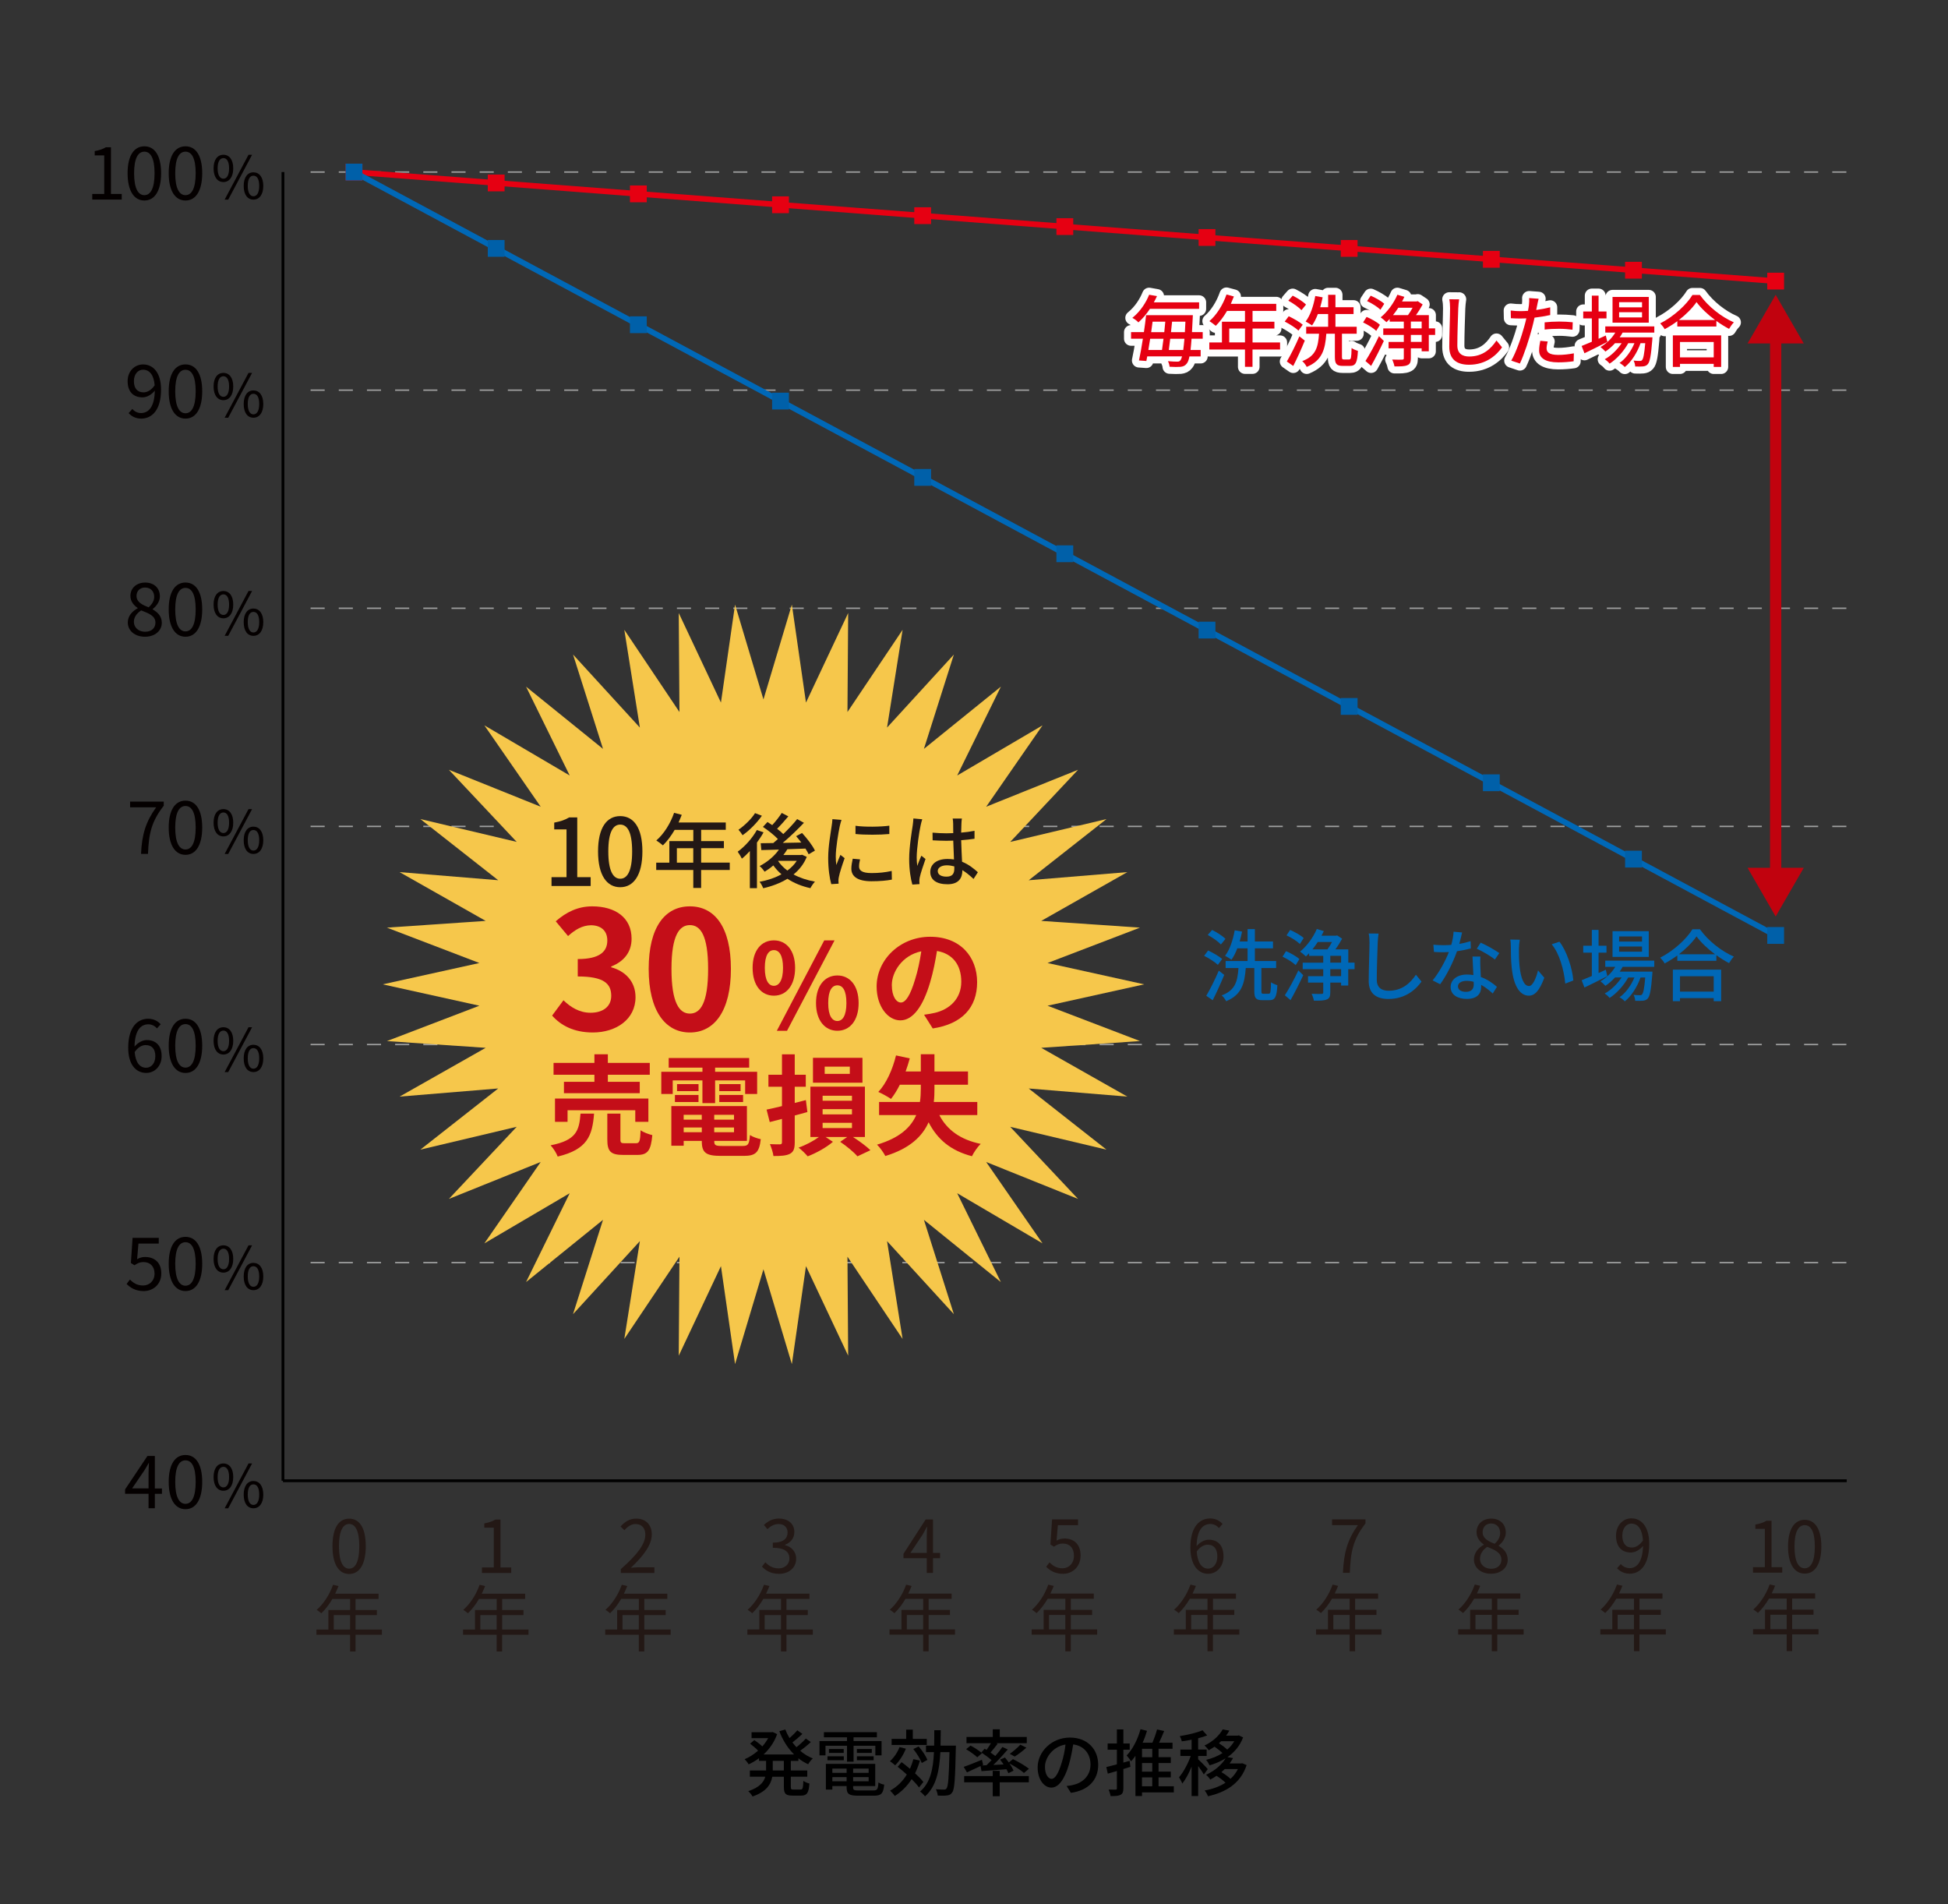 <?xml version="1.0" encoding="UTF-8"?>
<svg id="_レイヤー_2" data-name="レイヤー_2" xmlns="http://www.w3.org/2000/svg" version="1.1" viewBox="0 0 691.29 675.58">
  <rect x="0" y="0" width="691.29" height="675.58" fill="#333333" stroke="none"/>
  <!-- Generator: Adobe Illustrator 29.5.1, SVG Export Plug-In . SVG Version: 2.1.0 Build 141)  -->
  <defs>
    <style>
      .st0 {
        stroke: #e60012;
      }

      .st0, .st1, .st2, .st3, .st4 {
        stroke-miterlimit: 10;
      }

      .st0, .st1, .st2, .st3, .st4, .st5 {
        fill: none;
      }

      .st0, .st4 {
        stroke-linecap: round;
        stroke-width: 2px;
      }

      .st1 {
        stroke: #c1020e;
        stroke-width: 4px;
      }

      .st6 {
        fill: #0060a9;
      }

      .st7 {
        fill: #231815;
      }

      .st2 {
        stroke: #9fa0a0;
        stroke-dasharray: 5 5;
        stroke-width: .5px;
      }

      .st8 {
        fill: #c40e18;
      }

      .st3 {
        stroke: #000;
      }

      .st9 {
        fill: #040000;
      }

      .st4 {
        stroke: #0068b7;
      }

      .st10 {
        fill: #f6c74b;
      }

      .st11 {
        fill: #c1020e;
      }

      .st12 {
        fill: #0068b7;
      }

      .st13 {
        fill: #e60012;
      }

      .st5 {
        stroke: #fff;
        stroke-linejoin: round;
        stroke-width: 5px;
      }
    </style>
  </defs>
  <line class="st2" x1="110.22" y1="447.97" x2="655.36" y2="447.97"/>
  <line class="st2" x1="110.22" y1="370.59" x2="655.36" y2="370.59"/>
  <line class="st2" x1="110.22" y1="293.2" x2="655.36" y2="293.2"/>
  <line class="st2" x1="110.22" y1="215.81" x2="655.36" y2="215.81"/>
  <line class="st2" x1="110.22" y1="138.43" x2="655.36" y2="138.43"/>
  <line class="st2" x1="110.22" y1="61.04" x2="655.36" y2="61.04"/>
  <g>
    <line class="st0" x1="176.08" y1="64.91" x2="125.63" y2="61.04"/>
    <line class="st0" x1="226.53" y1="68.78" x2="176.08" y2="64.91"/>
    <line class="st0" x1="276.98" y1="72.65" x2="226.53" y2="68.78"/>
    <line class="st0" x1="327.43" y1="76.52" x2="276.98" y2="72.65"/>
    <line class="st0" x1="377.88" y1="80.39" x2="327.43" y2="76.52"/>
    <line class="st0" x1="428.33" y1="84.26" x2="377.88" y2="80.39"/>
    <line class="st0" x1="478.78" y1="88.13" x2="428.33" y2="84.26"/>
    <line class="st0" x1="529.23" y1="92" x2="478.78" y2="88.13"/>
    <line class="st0" x1="579.68" y1="95.87" x2="529.23" y2="92"/>
    <line class="st0" x1="579.68" y1="95.87" x2="630.13" y2="99.74"/>
  </g>
  <g>
    <line class="st4" x1="176.08" y1="88.13" x2="125.63" y2="61.04"/>
    <line class="st4" x1="226.53" y1="115.21" x2="176.08" y2="88.13"/>
    <line class="st4" x1="276.98" y1="142.3" x2="226.53" y2="115.21"/>
    <line class="st4" x1="327.43" y1="169.38" x2="276.98" y2="142.3"/>
    <line class="st4" x1="377.88" y1="196.47" x2="327.43" y2="169.38"/>
    <line class="st4" x1="428.33" y1="223.55" x2="377.88" y2="196.47"/>
    <line class="st4" x1="478.78" y1="250.64" x2="428.33" y2="223.55"/>
    <line class="st4" x1="529.23" y1="277.72" x2="478.78" y2="250.64"/>
    <line class="st4" x1="579.68" y1="304.81" x2="529.23" y2="277.72"/>
    <line class="st4" x1="630.13" y1="331.89" x2="579.68" y2="304.81"/>
  </g>
  <g>
    <rect class="st13" x="122.65" y="58.06" width="5.96" height="5.96"/>
    <rect class="st13" x="173.1" y="61.93" width="5.96" height="5.96"/>
    <rect class="st13" x="223.55" y="65.8" width="5.96" height="5.96"/>
    <rect class="st13" x="274" y="69.67" width="5.96" height="5.96"/>
    <rect class="st13" x="324.45" y="73.54" width="5.96" height="5.96"/>
    <rect class="st13" x="374.9" y="77.41" width="5.96" height="5.96"/>
    <rect class="st13" x="425.35" y="81.28" width="5.96" height="5.96"/>
    <rect class="st13" x="475.8" y="85.15" width="5.96" height="5.96"/>
    <rect class="st13" x="526.25" y="89.02" width="5.96" height="5.96"/>
    <rect class="st13" x="576.7" y="92.89" width="5.96" height="5.96"/>
    <rect class="st13" x="627.15" y="96.75" width="5.96" height="5.96"/>
  </g>
  <g>
    <rect class="st6" x="122.65" y="58.06" width="5.96" height="5.96"/>
    <rect class="st6" x="173.1" y="85.15" width="5.96" height="5.96"/>
    <rect class="st6" x="223.55" y="112.23" width="5.96" height="5.96"/>
    <rect class="st6" x="274" y="139.32" width="5.96" height="5.96"/>
    <rect class="st6" x="324.45" y="166.4" width="5.96" height="5.96"/>
    <rect class="st6" x="374.9" y="193.49" width="5.96" height="5.96"/>
    <rect class="st6" x="425.35" y="220.57" width="5.96" height="5.96"/>
    <rect class="st6" x="475.8" y="247.66" width="5.96" height="5.96"/>
    <rect class="st6" x="526.25" y="274.74" width="5.96" height="5.96"/>
    <rect class="st6" x="576.7" y="301.83" width="5.96" height="5.96"/>
    <rect class="st6" x="627.15" y="328.91" width="5.96" height="5.96"/>
  </g>
  <g>
    <line class="st1" x1="630.13" y1="118.94" x2="630.13" y2="310.82"/>
    <polygon class="st11" points="620.16 121.86 630.13 104.59 640.1 121.86 620.16 121.86"/>
    <polygon class="st11" points="620.16 307.9 630.13 325.17 640.1 307.9 620.16 307.9"/>
  </g>
  <g>
    <path class="st12" d="M432.18,342.32c-1-.97-3.15-2.34-4.87-3.2l1.42-1.89c1.72.81,3.9,2.06,4.98,3.01l-1.53,2.09ZM434.44,345.89c-1.2,2.95-2.73,6.32-4.09,8.99l-2.28-1.59c1.28-2.12,3.09-5.71,4.45-8.91l1.92,1.5ZM433.27,335.09c-.97-1.03-2.98-2.48-4.68-3.37l1.56-1.78c1.64.81,3.73,2.14,4.73,3.17l-1.61,1.98ZM450.22,352.57c.64,0,.75-.58.83-4.06.56.42,1.59.84,2.25,1.03-.22,4.17-.81,5.32-2.84,5.32h-2.53c-2.25,0-2.81-.75-2.81-3.23v-8.18h-3.03c-.42,5.62-1.5,9.52-6.96,11.77-.31-.64-1-1.61-1.59-2.06,4.87-1.81,5.62-5.01,5.96-9.71h-4.56v-2.48h7.79v-4.51h-3.65c-.58,1.56-1.28,2.95-2.06,4.04-.53-.36-1.64-1.08-2.28-1.39,1.67-2.14,2.81-5.59,3.42-9.05l2.62.47c-.25,1.2-.53,2.37-.86,3.51h2.81v-4.4h2.59v4.4h6.43v2.42h-6.43v4.51h7.54v2.48h-5.23v8.18c0,.81.11.95.72.95h1.87Z"/>
    <path class="st12" d="M459.81,342.43c-.97-.95-3.03-2.23-4.68-3.01l1.25-1.95c1.61.67,3.7,1.84,4.73,2.81l-1.31,2.14ZM455.96,353.12c1.36-2.12,3.34-5.68,4.79-8.82l1.73,1.7c-1.34,2.89-3.03,6.23-4.51,8.85l-2-1.72ZM461.28,334.92c-1-1-3.06-2.31-4.73-3.06l1.28-1.92c1.64.7,3.76,1.89,4.81,2.87l-1.36,2.12ZM480.68,343.85h-2.23v5.82h-2.53v-1.06h-3.84v3.51c0,1.39-.31,2.12-1.25,2.48-.92.42-2.39.45-4.56.42-.11-.67-.47-1.73-.81-2.42,1.53.06,3.09.06,3.51.03.47-.03.61-.11.61-.53v-3.48h-5.4v-2.28h5.4v-2.48h-7.29v-2.31h7.29v-2.42h-5.01v-.92c-.39.39-.78.78-1.14,1.14-.47-.47-1.47-1.31-2.06-1.73,2.34-1.89,4.62-4.95,5.93-8.02l2.48.75c-.25.56-.53,1.09-.83,1.64h5.12l.45-.11,1.75,1.17c-.64,1.2-1.5,2.59-2.39,3.79h4.59v4.7h2.23v2.31ZM467.63,334.22c-.58.92-1.25,1.81-1.89,2.62h5.32c.56-.75,1.17-1.73,1.64-2.62h-5.07ZM472.08,341.54h3.84v-2.42h-3.84v2.42ZM475.92,343.85h-3.84v2.48h3.84v-2.48Z"/>
    <path class="st12" d="M489.22,331.22c-.17,1-.25,2.17-.31,3.14-.11,3.06-.33,9.41-.33,13.25,0,2.89,1.84,3.9,4.2,3.9,4.84,0,7.71-2.73,9.69-5.68l1.98,2.42c-1.84,2.62-5.54,6.18-11.72,6.18-4.2,0-7.01-1.81-7.01-6.37,0-3.92.28-11.02.28-13.69,0-1.14-.08-2.25-.28-3.17l3.51.03Z"/>
    <path class="st12" d="M521.95,336.51c-1.36.36-3.06.72-4.9.97-1.34,3.87-3.73,8.68-5.98,11.72l-2.67-1.36c2.25-2.7,4.56-6.93,5.76-10.05-.67.03-1.31.06-1.98.06-1.06,0-2.2-.03-3.31-.11l-.2-2.56c1.09.11,2.39.17,3.51.17.92,0,1.86-.03,2.84-.11.42-1.53.75-3.23.81-4.68l3.03.28c-.22.95-.58,2.48-1,4.04,1.39-.22,2.75-.56,4.01-.95l.08,2.59ZM525.35,339.37c-.08,1.17-.06,2.12-.03,3.23.03.89.11,2.48.19,4.04,2.37.86,4.31,2.25,5.71,3.48l-1.48,2.37c-1.08-.97-2.48-2.17-4.12-3.06v.75c0,2.34-1.42,4.23-5.04,4.23-3.2,0-5.79-1.36-5.79-4.23,0-2.59,2.34-4.42,5.76-4.42.81,0,1.56.06,2.31.19-.11-2.17-.25-4.76-.31-6.57h2.78ZM522.95,348.33c-.78-.22-1.64-.33-2.53-.33-1.84,0-3.03.81-3.03,1.92,0,1.17.95,1.98,2.84,1.98,2.06,0,2.76-1.17,2.76-2.59,0-.28,0-.58-.03-.97ZM530.5,340.43c-1.53-1.25-4.56-3.01-6.43-3.84l1.39-2.14c1.98.86,5.23,2.7,6.6,3.7l-1.56,2.28Z"/>
    <path class="st12" d="M539.03,336.39c-.03,1.73,0,4.06.2,6.21.42,4.34,1.53,7.24,3.37,7.24,1.39,0,2.59-3.01,3.2-5.54l2.23,2.59c-1.75,4.73-3.45,6.37-5.48,6.37-2.78,0-5.34-2.67-6.09-9.94-.28-2.42-.31-5.71-.31-7.38,0-.7-.03-1.84-.2-2.59l3.37.06c-.14.81-.28,2.23-.28,2.98ZM558.34,347.86l-2.87,1.11c-.45-4.73-2.03-10.66-4.82-13.94l2.75-.92c2.53,3.2,4.56,9.27,4.93,13.75Z"/>
    <path class="st12" d="M570.41,346.33c-2.78,1.42-5.79,2.92-8.13,4.04l-1-2.59c1-.39,2.25-.92,3.62-1.5v-8.29h-3.06v-2.45h3.06v-5.62h2.39v5.62h2.81v2.45h-2.81v7.24c.83-.39,1.7-.78,2.56-1.17l.56,2.28ZM575.81,343.05c-.31.58-.64,1.14-1.03,1.67h11.63s-.03.64-.05.97c-.45,5.57-.86,7.74-1.62,8.57-.47.53-1,.7-1.67.78-.64.06-1.67.08-2.78.03-.03-.61-.25-1.53-.58-2.09.95.11,1.81.11,2.17.11.42,0,.64-.03.86-.31.42-.47.78-2.06,1.11-5.98h-1.67c-1.11,3.23-3.28,6.71-5.59,8.46-.42-.47-1.22-1.09-1.87-1.45,2.17-1.45,4.12-4.2,5.29-7.01h-2.2c-1.5,2.76-4.15,5.71-6.62,7.26-.39-.53-1.11-1.17-1.73-1.56,2.2-1.17,4.48-3.39,6.01-5.71h-2.34c-1.06,1.17-2.23,2.17-3.42,2.98-.36-.42-1.25-1.25-1.75-1.62,2.09-1.2,3.98-3.01,5.26-5.12h-3.56v-2.2h17.39v2.2h-11.24ZM585.1,339.51h-12.86v-9.13h12.86v9.13ZM582.71,332.25h-8.13v1.81h8.13v-1.81ZM582.71,335.81h-8.13v1.84h8.13v-1.84Z"/>
    <path class="st12" d="M603.25,329.69c2.98,4.15,7.68,7.82,12.05,9.71-.64.64-1.25,1.53-1.7,2.31-1.47-.78-3.03-1.72-4.51-2.81v1.98h-13.86v-1.89c-1.42,1.06-2.95,2-4.48,2.84-.31-.61-1.06-1.53-1.59-2.06,4.76-2.42,9.32-6.6,11.44-10.08h2.64ZM593.65,344.02h17.14v11.19h-2.64v-1.08h-11.97v1.08h-2.53v-11.19ZM608.62,338.57c-2.62-1.95-5.01-4.2-6.57-6.35-1.42,2.06-3.65,4.34-6.26,6.35h12.83ZM596.18,346.36v5.46h11.97v-5.46h-11.97Z"/>
  </g>
  <g>
    <path class="st7" d="M171.02,556.13h4.21v-14.13h-3.36v-1.5c1.68-.31,2.89-.75,3.93-1.37h1.81v17h3.8v1.96h-10.38v-1.96Z"/>
    <path class="st7" d="M187.54,580.01h-9.35v5.92h-1.94v-5.92h-11.93v-1.86h4.24v-6.92h7.7v-3.93h-6.28c-1.16,1.99-2.53,3.75-3.93,5.09-.36-.31-1.16-.96-1.65-1.21,2.43-2.12,4.6-5.45,5.81-8.91l1.94.46c-.36.9-.77,1.83-1.19,2.71h15.4v1.86h-8.16v3.93h7.57v1.81h-7.57v5.12h9.35v1.86ZM176.25,578.15v-5.12h-5.79v5.12h5.79Z"/>
  </g>
  <g>
    <path class="st7" d="M117.99,548.57c0-6.59,2.3-9.76,5.92-9.76s5.89,3.2,5.89,9.76-2.3,9.87-5.89,9.87-5.92-3.28-5.92-9.87ZM127.5,548.57c0-5.53-1.45-7.88-3.59-7.88s-3.62,2.35-3.62,7.88,1.45,7.98,3.62,7.98,3.59-2.4,3.59-7.98Z"/>
    <path class="st7" d="M135.52,580.01h-9.35v5.92h-1.94v-5.92h-11.93v-1.86h4.24v-6.92h7.7v-3.93h-6.28c-1.16,1.99-2.53,3.75-3.93,5.09-.36-.31-1.16-.96-1.65-1.21,2.43-2.12,4.6-5.45,5.81-8.91l1.94.46c-.36.9-.77,1.83-1.19,2.71h15.4v1.86h-8.16v3.93h7.57v1.81h-7.57v5.12h9.35v1.86ZM124.23,578.15v-5.12h-5.79v5.12h5.79Z"/>
  </g>
  <g>
    <path class="st7" d="M220.33,556.69c5.94-5.19,8.68-8.96,8.68-12.22,0-2.17-1.14-3.75-3.49-3.75-1.55,0-2.89.96-3.93,2.2l-1.37-1.34c1.55-1.68,3.18-2.79,5.58-2.79,3.38,0,5.5,2.22,5.5,5.61,0,3.77-2.97,7.62-7.42,11.83.98-.08,2.14-.18,3.1-.18h5.24v2.04h-11.91v-1.39Z"/>
    <path class="st7" d="M237.99,580h-9.35v5.92h-1.94v-5.92h-11.93v-1.86h4.24v-6.92h7.7v-3.93h-6.28c-1.16,1.99-2.53,3.75-3.93,5.09-.36-.31-1.16-.96-1.65-1.21,2.43-2.12,4.6-5.45,5.81-8.91l1.94.46c-.36.9-.77,1.83-1.19,2.71h15.4v1.86h-8.16v3.93h7.57v1.81h-7.57v5.11h9.35v1.86ZM226.7,578.14v-5.11h-5.79v5.11h5.79Z"/>
  </g>
  <g>
    <path class="st7" d="M270.4,555.83l1.19-1.55c1.11,1.16,2.56,2.17,4.7,2.17s3.85-1.34,3.85-3.54-1.52-3.77-5.89-3.77v-1.81c3.9,0,5.24-1.58,5.24-3.62,0-1.81-1.24-3-3.2-3-1.52,0-2.87.75-3.93,1.83l-1.27-1.5c1.42-1.32,3.1-2.27,5.3-2.27,3.18,0,5.5,1.76,5.5,4.75,0,2.3-1.37,3.82-3.36,4.57v.1c2.22.52,4,2.22,4,4.8,0,3.38-2.71,5.4-6.07,5.4-2.97,0-4.83-1.24-6.07-2.58Z"/>
    <path class="st7" d="M288.44,579.99h-9.35v5.92h-1.94v-5.92h-11.93v-1.86h4.24v-6.92h7.7v-3.93h-6.28c-1.16,1.99-2.53,3.75-3.93,5.09-.36-.31-1.16-.96-1.65-1.21,2.43-2.12,4.6-5.45,5.81-8.91l1.94.46c-.36.9-.77,1.83-1.19,2.71h15.4v1.86h-8.16v3.93h7.57v1.81h-7.57v5.12h9.35v1.86ZM277.15,578.13v-5.12h-5.79v5.12h5.79Z"/>
  </g>
  <g>
    <path class="st7" d="M328.88,552.84h-8.27v-1.55l7.88-12.19h2.61v11.86h2.51v1.89h-2.51v5.22h-2.22v-5.22ZM328.88,550.96v-5.81c0-.93.08-2.45.13-3.44h-.1c-.47.93-.98,1.86-1.52,2.79l-4.31,6.46h5.81Z"/>
    <path class="st7" d="M338.89,579.97h-9.35v5.92h-1.94v-5.92h-11.93v-1.86h4.24v-6.92h7.7v-3.93h-6.28c-1.16,1.99-2.53,3.75-3.93,5.09-.36-.31-1.16-.96-1.65-1.21,2.43-2.12,4.6-5.45,5.81-8.91l1.94.46c-.36.9-.77,1.83-1.19,2.71h15.4v1.86h-8.16v3.93h7.57v1.81h-7.57v5.11h9.35v1.86ZM327.6,578.11v-5.11h-5.79v5.11h5.79Z"/>
  </g>
  <g>
    <path class="st7" d="M371.27,555.88l1.16-1.55c1.08,1.08,2.45,2.09,4.65,2.09s4.03-1.7,4.03-4.47-1.55-4.31-3.93-4.31c-1.27,0-2.07.39-3.15,1.11l-1.27-.78.59-8.89h9.22v2.04h-7.16l-.47,5.48c.85-.46,1.68-.75,2.82-.75,3.15,0,5.71,1.86,5.71,6.02s-3,6.51-6.2,6.51c-2.94,0-4.75-1.24-6.02-2.51Z"/>
    <path class="st7" d="M389.34,579.96h-9.35v5.92h-1.94v-5.92h-11.93v-1.86h4.24v-6.92h7.7v-3.93h-6.28c-1.16,1.99-2.53,3.75-3.93,5.09-.36-.31-1.16-.96-1.65-1.21,2.43-2.12,4.6-5.45,5.81-8.91l1.94.46c-.36.9-.77,1.83-1.19,2.71h15.4v1.86h-8.16v3.93h7.57v1.81h-7.57v5.12h9.35v1.86ZM378.05,578.1v-5.12h-5.79v5.12h5.79Z"/>
  </g>
  <g>
    <path class="st7" d="M422.44,548.99c0-7.41,3.33-10.25,7-10.25,1.96,0,3.38.83,4.42,1.94l-1.29,1.47c-.75-.9-1.89-1.45-3.05-1.45-2.58,0-4.78,1.99-4.88,7.88,1.16-1.42,2.82-2.3,4.31-2.3,3.2,0,5.24,1.99,5.24,5.94,0,3.67-2.48,6.15-5.43,6.15-3.64,0-6.33-3.13-6.33-9.38ZM424.69,550.47c.28,3.93,1.71,6.07,4.08,6.07,1.81,0,3.23-1.73,3.23-4.31s-1.14-4.18-3.44-4.18c-1.19,0-2.71.7-3.88,2.43Z"/>
    <path class="st7" d="M439.79,579.95h-9.35v5.92h-1.94v-5.92h-11.93v-1.86h4.24v-6.92h7.7v-3.93h-6.28c-1.16,1.99-2.53,3.75-3.93,5.09-.36-.31-1.16-.96-1.65-1.21,2.43-2.12,4.6-5.45,5.81-8.91l1.94.46c-.36.9-.77,1.83-1.19,2.71h15.4v1.86h-8.16v3.93h7.57v1.81h-7.57v5.12h9.35v1.86ZM428.5,578.09v-5.12h-5.79v5.12h5.79Z"/>
  </g>
  <g>
    <path class="st7" d="M481.88,541.1h-9.17v-2.04h11.86v1.45c-4.44,5.68-5.27,10.1-5.55,17.51h-2.45c.31-7.18,1.63-11.75,5.32-16.92Z"/>
    <path class="st7" d="M490.24,579.94h-9.35v5.92h-1.94v-5.92h-11.93v-1.86h4.24v-6.92h7.7v-3.93h-6.28c-1.16,1.99-2.53,3.75-3.93,5.09-.36-.31-1.16-.96-1.65-1.21,2.43-2.12,4.6-5.45,5.81-8.91l1.94.46c-.36.9-.77,1.83-1.19,2.71h15.4v1.86h-8.16v3.93h7.57v1.81h-7.57v5.11h9.35v1.86ZM478.95,578.08v-5.11h-5.79v5.11h5.79Z"/>
  </g>
  <g>
    <path class="st7" d="M523.06,553.31c0-2.53,1.76-4.29,3.49-5.22v-.13c-1.4-.96-2.56-2.38-2.56-4.37,0-2.89,2.25-4.8,5.19-4.8,3.23,0,5.19,2.07,5.19,4.99,0,1.99-1.4,3.69-2.53,4.57v.13c1.65.96,3.2,2.38,3.2,4.96,0,2.76-2.38,4.91-5.94,4.91s-6.04-2.12-6.04-5.04ZM532.8,553.38c0-2.53-2.33-3.49-5.01-4.57-1.52.98-2.58,2.48-2.58,4.29,0,2.01,1.68,3.49,3.95,3.49s3.64-1.32,3.64-3.2ZM532.36,543.9c0-1.86-1.16-3.38-3.2-3.38-1.76,0-3.02,1.24-3.02,3.07,0,2.27,2.04,3.25,4.26,4.13,1.29-1.14,1.96-2.43,1.96-3.82Z"/>
    <path class="st7" d="M540.69,579.92h-9.35v5.92h-1.94v-5.92h-11.93v-1.86h4.24v-6.92h7.7v-3.93h-6.28c-1.16,1.99-2.53,3.75-3.93,5.09-.36-.31-1.16-.96-1.65-1.21,2.43-2.12,4.6-5.45,5.81-8.91l1.94.46c-.36.9-.77,1.83-1.19,2.71h15.4v1.86h-8.16v3.93h7.57v1.81h-7.57v5.11h9.35v1.86ZM529.4,578.06v-5.11h-5.79v5.11h5.79Z"/>
  </g>
  <g>
    <path class="st7" d="M573.85,556.39l1.32-1.47c.78.9,1.94,1.45,3.15,1.45,2.45,0,4.57-2.01,4.75-7.88-1.16,1.42-2.79,2.33-4.37,2.33-3.15,0-5.22-2.04-5.22-5.97,0-3.67,2.48-6.15,5.42-6.15,3.64,0,6.36,3,6.36,9.02,0,7.67-3.31,10.62-6.87,10.62-2.04,0-3.49-.83-4.55-1.94ZM579.09,549.06c1.29,0,2.74-.75,3.95-2.53-.26-3.9-1.71-5.97-4.13-5.97-1.81,0-3.2,1.71-3.2,4.29s1.14,4.21,3.38,4.21Z"/>
    <path class="st7" d="M591.14,579.91h-9.35v5.92h-1.94v-5.92h-11.93v-1.86h4.24v-6.92h7.7v-3.93h-6.28c-1.16,1.99-2.53,3.75-3.93,5.09-.36-.31-1.16-.96-1.65-1.21,2.43-2.12,4.6-5.45,5.81-8.91l1.94.46c-.36.9-.77,1.83-1.19,2.71h15.4v1.86h-8.16v3.93h7.57v1.81h-7.57v5.12h9.35v1.86ZM579.85,578.05v-5.12h-5.79v5.12h5.79Z"/>
  </g>
  <g>
    <path class="st7" d="M622.08,556.01h4.21v-13.59h-3.36v-1.52c1.68-.28,2.89-.72,3.93-1.34h1.81v16.46h3.8v1.96h-10.38v-1.96Z"/>
    <path class="st7" d="M634.53,548.7c0-6.17,2.25-9.48,5.92-9.48s5.89,3.33,5.89,9.48-2.22,9.61-5.89,9.61-5.92-3.44-5.92-9.61ZM644.03,548.7c0-5.4-1.45-7.59-3.59-7.59s-3.62,2.2-3.62,7.59,1.45,7.72,3.62,7.72,3.59-2.33,3.59-7.72Z"/>
    <path class="st7" d="M645.33,579.88h-9.35v5.92h-1.94v-5.92h-11.93v-1.86h4.24v-6.92h7.7v-3.93h-6.28c-1.16,1.99-2.53,3.75-3.93,5.09-.36-.31-1.16-.96-1.65-1.21,2.43-2.12,4.6-5.45,5.81-8.91l1.94.46c-.36.9-.77,1.83-1.19,2.71h15.4v1.86h-8.16v3.93h7.57v1.81h-7.57v5.12h9.35v1.86ZM634.04,578.02v-5.12h-5.79v5.12h5.79Z"/>
  </g>
  <g>
    <line class="st3" x1="100.41" y1="525.36" x2="655.36" y2="525.36"/>
    <line class="st3" x1="100.41" y1="525.36" x2="100.41" y2="61.04"/>
  </g>
  <g>
    <path d="M280.64,624.74v3.41h5.84v2.22h-5.84v3.54c0,.88.13,1.01.96,1.01h2.51c.75,0,.88-.52.98-3.07.54.39,1.5.8,2.14.93-.21,3.33-.88,4.29-2.89,4.29h-3.15c-2.43,0-3.02-.7-3.02-3.15v-3.54h-4.11c-.49,2.74-2.12,5.32-7,7-.28-.54-1.03-1.47-1.52-1.89,3.98-1.32,5.5-3.18,6.04-5.12h-5.48v-2.22h5.76v-3.41h-2.51v-.93c-1.16.85-2.4,1.6-3.67,2.17-.28-.54-.98-1.4-1.45-1.81,1.68-.7,3.33-1.76,4.8-3.05-.72-.78-1.91-1.76-2.84-2.48l1.5-1.27c.93.62,2.09,1.52,2.84,2.25.8-.9,1.5-1.91,2.07-2.94h-5.89v-2.09h7.05l.44-.08,1.58.75c-1.01,2.89-2.74,5.3-4.8,7.21h10.82c-2.25-2.22-4.03-5.06-5.24-8.24l2.12-.62c.41,1.06.9,2.07,1.5,3.05,1.01-.88,2.09-1.94,2.76-2.76l1.81,1.27c-1.11,1.06-2.43,2.2-3.54,3.02.44.59.93,1.16,1.42,1.71,1.19-.93,2.51-2.14,3.33-3.07l1.78,1.24c-1.14,1.08-2.56,2.22-3.77,3.1,1.34,1.14,2.84,2.07,4.47,2.71-.54.46-1.29,1.42-1.65,2.07-1.24-.57-2.4-1.27-3.46-2.12v.93h-2.69ZM278.16,624.74h-3.93v3.41h3.93v-3.41Z"/>
    <path d="M300.57,619.37h-7.62v3.41h-2.14v-5.06h9.76v-1.32h-8.19v-1.83h18.81v1.83h-8.29v1.32h9.95v5.06h-2.22v-3.41h-7.72v5.66h-2.33v-5.66ZM310.03,635.23c1.29,0,1.55-.44,1.71-2.84.49.36,1.39.7,2.04.78-.31,3.13-1.01,3.93-3.62,3.93h-5.66c-3.18,0-4.06-.59-4.06-2.92v-.49h-5.06v1.24h-2.3v-9.12h17.52v7.88h-7.85v.49c0,.9.31,1.06,1.91,1.06h5.37ZM293.65,623.12h5.79v1.4h-5.79v-1.4ZM299.41,620.53v1.4h-5.24v-1.4h5.24ZM295.38,627.48v1.52h5.06v-1.52h-5.06ZM300.44,631.98v-1.47h-5.06v1.47h5.06ZM308.25,627.48h-5.5v1.52h5.5v-1.52ZM308.25,631.98v-1.47h-5.5v1.47h5.5ZM309.38,620.53v1.4h-5.3v-1.4h5.3ZM304.09,623.12h5.94v1.4h-5.94v-1.4Z"/>
    <path d="M321.47,620.43c-.88,2.22-2.33,4.44-3.8,5.89-.41-.39-1.34-1.08-1.86-1.45,1.42-1.24,2.69-3.13,3.41-5.01l2.25.57ZM326.46,624.64c-.46,1.63-1.06,3.13-1.73,4.52,1.19,1.08,2.25,2.17,2.95,3.07l-1.55,1.96c-.59-.85-1.52-1.89-2.61-2.97-1.58,2.48-3.59,4.47-5.99,5.99-.31-.49-1.16-1.47-1.65-1.91,2.45-1.34,4.44-3.28,5.92-5.71-1.06-.98-2.2-1.91-3.25-2.74l1.4-1.65c.96.7,1.96,1.5,2.97,2.35.49-1.08.88-2.2,1.21-3.41l2.35.49ZM328.89,619.11h-12.48v-2.17h5.17v-3.28h2.35v3.28h4.96v2.17ZM327.11,625.49c-.49-1.34-1.78-3.44-3-4.93l1.89-.93c1.27,1.45,2.58,3.41,3.1,4.78l-1.99,1.08ZM339.22,619.34s0,.83-.03,1.14c-.23,10.67-.44,14.34-1.27,15.45-.52.78-1.03.98-1.86,1.08-.78.13-2.04.1-3.28.05-.05-.65-.31-1.6-.67-2.25,1.27.1,2.38.13,2.87.13.44,0,.7-.08.93-.44.57-.7.83-3.98,1.03-12.86h-3.23c-.34,6.61-1.45,12.19-5.45,15.71-.39-.54-1.16-1.34-1.76-1.71,3.67-3.1,4.68-8.06,4.93-14h-2.82v-2.3h2.89c.05-1.76.05-3.59.05-5.48h2.3c0,1.89-.03,3.69-.08,5.48h5.42Z"/>
    <path d="M347.98,626.58c-1.68.8-3.41,1.6-4.83,2.25l-1.16-1.96c1.63-.54,4.08-1.52,6.46-2.51l.44,1.81-.44.21,1.63-.08c.57-.54,1.19-1.16,1.81-1.81-1.01-.88-2.45-1.94-3.64-2.71l1.16-1.34c.23.13.44.26.7.41.54-.75,1.11-1.63,1.55-2.38h-8.68v-2.2h9.33v-2.71h2.48v2.71h9.58v2.2h-10.88l.54.21c-.8,1.06-1.73,2.2-2.51,3.1.59.41,1.19.85,1.68,1.24.96-1.11,1.86-2.22,2.53-3.2l1.91.88c-1.52,1.78-3.38,3.82-5.14,5.5l3.64-.18c-.39-.59-.83-1.19-1.24-1.71l1.73-.75c.44.54.93,1.14,1.37,1.76l1.47-1.19c1.91.93,4.39,2.38,5.68,3.41l-1.78,1.5c-1.08-.98-3.31-2.4-5.17-3.38.65.9,1.19,1.83,1.47,2.56l-1.83.9c-.16-.41-.39-.88-.67-1.4-3.2.26-6.38.49-8.86.67l-.34-1.81ZM354.77,630.14h10.33v2.22h-10.33v4.93h-2.48v-4.93h-10.13v-2.22h10.13v-1.86h2.48v1.86ZM344.42,619.32c1.4.72,3.18,1.89,4.06,2.71l-1.68,1.45c-.83-.83-2.58-2.04-3.95-2.87l1.58-1.29ZM358.34,622.26c1.21-.85,2.84-2.25,3.75-3.26l2.14,1.06c-1.29,1.19-2.89,2.38-4.13,3.15l-1.76-.96Z"/>
    <path d="M378.52,633.66c.9-.08,1.65-.21,2.27-.36,3.28-.75,6.2-3.13,6.2-7.26,0-3.72-2.22-6.64-6.15-7.13-.36,2.3-.83,4.78-1.52,7.18-1.55,5.22-3.67,8.14-6.23,8.14s-4.86-2.87-4.86-7.13c0-5.68,5.04-10.62,11.44-10.62s10.05,4.29,10.05,9.66-3.44,9.07-9.69,9.95l-1.52-2.43ZM376.72,625.54c.65-2.01,1.14-4.34,1.4-6.59-4.6.75-7.29,4.75-7.29,7.9,0,2.95,1.32,4.29,2.35,4.29,1.11,0,2.35-1.65,3.54-5.61Z"/>
    <path d="M401.16,626.86c-.83.26-1.68.52-2.51.78v6.82c0,1.27-.26,1.94-.98,2.33-.75.39-1.86.46-3.56.46-.08-.62-.39-1.65-.7-2.32,1.08.03,2.14.03,2.48.03s.46-.13.46-.49v-6.12l-3.23.93-.52-2.35c1.03-.23,2.32-.57,3.75-.96v-5.17h-3.28v-2.22h3.28v-4.99h2.3v4.99h2.25v2.22h-2.25v4.55l2.22-.62.28,2.14ZM416.58,635.93h-11.31v1.29h-2.33v-14.26c-.49.7-1.01,1.34-1.55,1.94-.31-.49-1.11-1.58-1.58-2.07,2.17-2.22,3.93-5.68,4.93-9.33l2.3.59c-.41,1.42-.93,2.84-1.55,4.21h3.46c.65-1.47,1.29-3.31,1.65-4.7l2.53.54c-.57,1.4-1.19,2.87-1.81,4.16h4.78v2.14h-4.96v3h4.34v2.07h-4.34v3.05h4.34v2.04h-4.34v3.15h5.42v2.17ZM408.91,620.46h-3.64v3h3.64v-3ZM408.91,625.52h-3.64v3.05h3.64v-3.05ZM405.26,633.76h3.64v-3.15h-3.64v3.15Z"/>
    <path d="M427.22,629.58c-.39-.72-1.24-1.94-2.02-3v10.64h-2.33v-10.44c-.96,2.35-2.14,4.57-3.31,6.02-.23-.67-.8-1.65-1.16-2.22,1.52-1.76,3.18-4.83,4.16-7.57h-3.67v-2.27h3.98v-3.51c-1.19.26-2.38.44-3.49.59-.1-.54-.41-1.34-.7-1.86,2.87-.46,6.12-1.21,8.06-2.07l1.65,1.83c-.93.36-2.04.7-3.2,1.01v4h3.02v2.27h-3.02v1.19c.75.65,2.95,2.89,3.41,3.49l-1.39,1.89ZM442.4,626.22c-2.12,6.54-7.39,9.66-13.72,11.08-.21-.59-.75-1.55-1.19-2.04,2.74-.49,5.29-1.39,7.41-2.76-.85-.83-2.07-1.76-3.2-2.45-.7.49-1.42.93-2.22,1.34-.31-.57-1.01-1.34-1.5-1.7,3.36-1.52,5.66-3.75,6.95-5.84-1.73,1.08-3.67,1.89-5.68,2.48-.26-.59-.8-1.47-1.24-1.94,2.07-.49,4.08-1.29,5.81-2.4-.75-.75-1.86-1.63-2.82-2.27-.65.44-1.32.85-2.07,1.27-.31-.52-1.01-1.32-1.5-1.68,3.23-1.52,5.35-3.75,6.48-5.73l2.35.44c-.34.59-.72,1.21-1.16,1.78h4.11l.41-.1,1.52.72c-1.14,3.02-3.1,5.3-5.55,7l1.99.34c-.36.65-.78,1.29-1.24,1.91h4.08l.44-.08,1.52.65ZM433.34,617.77c-.23.23-.52.49-.78.72,1.01.65,2.17,1.5,2.95,2.25,1.01-.88,1.86-1.86,2.51-2.97h-4.68ZM434.63,627.66c-.39.36-.78.72-1.19,1.08,1.14.67,2.4,1.58,3.25,2.38,1.06-.98,1.94-2.14,2.61-3.46h-4.68Z"/>
  </g>
  <polygon class="st10" points="406.03 349.24 371.74 356.82 404.54 369.36 369.5 371.76 400.06 389.07 365.06 386.19 392.67 407.89 358.5 399.79 382.56 425.37 349.97 412.27 369.96 441.14 339.68 423.35 355.17 454.87 327.87 432.79 338.5 466.26 314.79 440.35 320.3 475.04 300.74 445.87 300.99 480.99 286.02 449.22 281.01 483.98 270.93 450.33 260.85 483.98 255.84 449.22 240.87 480.99 241.12 445.87 221.55 475.04 227.07 440.35 203.35 466.26 213.99 432.79 186.68 454.87 202.17 423.35 171.89 441.14 191.88 412.26 159.3 425.37 183.36 399.78 149.18 407.88 176.8 386.18 141.8 389.07 172.35 371.76 137.31 369.37 170.12 356.82 135.82 349.24 170.12 341.67 137.31 329.12 172.35 326.73 141.8 309.42 176.8 312.3 149.18 290.6 183.36 298.7 159.3 273.12 191.88 286.22 171.89 257.35 202.17 275.14 186.68 243.62 213.99 265.7 203.36 232.23 227.07 258.14 221.55 223.45 241.12 252.62 240.87 217.5 255.84 249.27 260.85 214.51 270.93 248.16 281.01 214.51 286.02 249.27 300.99 217.5 300.74 252.62 320.31 223.45 314.79 258.14 338.5 232.23 327.87 265.7 355.18 243.62 339.68 275.14 369.97 257.35 349.97 286.22 382.56 273.12 358.5 298.71 392.67 290.6 365.06 312.31 400.06 309.42 369.5 326.73 404.54 329.12 371.74 341.67 406.03 349.24"/>
  <g>
    <g>
      <path class="st7" d="M195.72,311.2h5.32v-16.93h-4.36v-2.41c2.28-.43,3.9-.99,5.29-1.85h2.88v21.19h4.76v3.14h-13.89v-3.14Z"/>
      <path class="st7" d="M212.23,302.08c0-8.43,3.08-12.53,7.87-12.53s7.87,4.13,7.87,12.53-3.11,12.7-7.87,12.7-7.87-4.23-7.87-12.7ZM224.33,302.08c0-6.98-1.75-9.52-4.23-9.52s-4.23,2.55-4.23,9.52,1.75,9.69,4.23,9.69,4.23-2.65,4.23-9.69Z"/>
      <path class="st7" d="M258.96,308.66h-10.15v6.39h-2.78v-6.39h-13.16v-2.6h4.66v-7.64h8.51v-3.99h-6.62c-1.24,2.14-2.69,4.05-4.17,5.5-.52-.46-1.68-1.33-2.34-1.74,2.66-2.29,4.98-5.96,6.31-9.81l2.72.72c-.35.9-.75,1.85-1.13,2.72h16.75v2.6h-8.74v3.99h8.07v2.52h-8.07v5.12h10.15v2.6ZM246.02,306.06v-5.12h-5.82v5.12h5.82Z"/>
      <path class="st7" d="M270.96,295.32c-.67,1.22-1.48,2.43-2.34,3.62v16.17h-2.52v-13.16c-.93,1.01-1.88,1.94-2.83,2.69-.26-.55-1.04-1.88-1.48-2.46,2.55-1.85,5.18-4.77,6.8-7.7l2.37.84ZM270.38,289.42c-1.74,2.49-4.4,5.21-6.86,6.91-.32-.52-1.01-1.48-1.45-1.94,2.17-1.5,4.66-3.91,5.87-5.9l2.43.93ZM286.29,304.03c-1.04,2.55-2.66,4.57-4.69,6.22,2.2,1.19,4.8,2.05,7.61,2.55-.55.55-1.27,1.62-1.62,2.31-3.07-.67-5.81-1.79-8.16-3.33-2.55,1.56-5.5,2.66-8.59,3.36-.26-.67-.81-1.76-1.3-2.29,2.78-.49,5.47-1.39,7.78-2.66-1.1-.93-2.05-2-2.89-3.15-.98.87-2.03,1.59-3.07,2.23-.35-.52-1.21-1.56-1.79-2,2.63-1.36,5.18-3.44,6.86-5.84-2.31.06-4.46.12-6.25.17l-.23-2.43c1.27,0,2.78-.03,4.46-.06.52-.43,1.1-.93,1.65-1.42-1.33-1.39-3.47-3.1-5.32-4.31l1.62-1.74c.52.35,1.1.69,1.68,1.1,1.22-1.3,2.55-3.01,3.38-4.31l2.34,1.21c-1.27,1.5-2.72,3.15-3.99,4.4.84.64,1.59,1.27,2.2,1.88,1.85-1.79,3.62-3.67,4.92-5.32l2.4,1.33c-2.2,2.31-4.95,4.98-7.52,7.12,2.11-.03,4.34-.06,6.6-.12-.61-.81-1.24-1.56-1.85-2.26l2.11-1.13c1.74,1.88,3.76,4.48,4.57,6.25l-2.23,1.3c-.26-.58-.67-1.27-1.13-2.02-2.14.09-4.34.17-6.42.23-.43.7-.9,1.39-1.42,2.05h6.19l.46-.09,1.65.75ZM276.14,305.51c.84,1.24,1.97,2.37,3.27,3.36,1.36-.98,2.49-2.14,3.33-3.44h-6.54l-.06.09Z"/>
      <path class="st7" d="M298.62,290.9c-.2.55-.49,1.68-.61,2.2-.49,2.34-1.42,7.72-1.42,10.79,0,1.01.06,1.97.2,3.01.43-1.16,1.01-2.55,1.45-3.59l1.5,1.16c-.78,2.17-1.79,5.24-2.05,6.68-.09.38-.17.98-.15,1.3,0,.29.03.72.06,1.07l-2.6.17c-.58-2-1.1-5.38-1.1-9.26,0-4.28.93-9.14,1.24-11.43.12-.72.23-1.62.26-2.37l3.21.26ZM305.21,304.9c-.23.98-.35,1.76-.35,2.55,0,1.3.95,2.31,4.43,2.31,2.58,0,4.75-.23,7.15-.75l.06,3.07c-1.79.35-4.17.58-7.26.58-4.86,0-7.12-1.68-7.12-4.46,0-1.13.23-2.29.49-3.53l2.6.23ZM315.6,292.95v2.95c-3.27.32-8.68.35-12.01,0v-2.92c3.27.49,9.03.38,12.01-.03Z"/>
      <path class="st7" d="M327.28,290.67c-.2.49-.46,1.68-.58,2.2-.52,2.31-1.39,8.27-1.39,11.34,0,1.01.06,1.97.2,3.01.4-1.19,1.01-2.58,1.45-3.62l1.48,1.16c-.75,2.14-1.74,5.06-2.05,6.54-.09.38-.14.96-.14,1.3.03.29.03.72.06,1.07l-2.54.17c-.58-2-1.13-5.21-1.13-9.08,0-4.28.93-9.72,1.27-12.01.09-.72.2-1.62.23-2.37l3.15.29ZM345.48,311.84c-1.33-1.24-2.63-2.31-3.96-3.12v.09c0,2.66-1.27,4.92-5.26,4.92s-6.13-1.62-6.13-4.37,2.29-4.6,6.1-4.6c.81,0,1.59.06,2.31.17-.09-2-.2-4.46-.26-6.68-.81.03-1.62.06-2.43.06-1.65,0-3.21-.09-4.89-.17l-.03-2.72c1.65.14,3.24.23,4.95.23.81,0,1.59-.03,2.4-.06,0-1.42-.03-2.63-.03-3.36,0-.49-.06-1.27-.17-1.82h3.27c-.09.58-.15,1.19-.17,1.76-.03.72-.06,1.94-.09,3.24,1.68-.14,3.27-.35,4.74-.64v2.81c-1.48.23-3.09.4-4.74.52.06,2.86.23,5.44.32,7.64,2.37.96,4.17,2.43,5.61,3.73l-1.53,2.37ZM338.65,307.39c-.87-.23-1.74-.38-2.66-.38-1.91,0-3.21.84-3.21,2.02,0,1.33,1.27,2,3.1,2,2.11,0,2.78-1.07,2.78-2.86v-.78Z"/>
    </g>
    <g>
      <path class="st8" d="M195.94,360.31l4.02-5.42c2.56,2.5,5.71,4.43,9.61,4.43,4.37,0,7.34-2.16,7.34-6,0-4.25-2.5-6.88-11.88-6.88v-6.17c7.92,0,10.49-2.74,10.49-6.58,0-3.38-2.1-5.36-5.77-5.42-3.09.06-5.59,1.51-8.16,3.84l-4.37-5.24c3.73-3.26,7.87-5.3,12.93-5.3,8.33,0,13.98,4.08,13.98,11.48,0,4.66-2.62,8.04-7.22,9.85v.29c4.89,1.34,8.62,4.95,8.62,10.6,0,7.92-6.93,12.53-15.15,12.53-6.82,0-11.42-2.56-14.45-6Z"/>
      <path class="st8" d="M230.2,343.77c0-14.91,5.83-22.2,14.62-22.2s14.56,7.34,14.56,22.2-5.83,22.55-14.56,22.55-14.62-7.69-14.62-22.55ZM251.29,343.77c0-12.06-2.8-15.55-6.47-15.55s-6.53,3.5-6.53,15.55,2.8,15.85,6.53,15.85,6.47-3.73,6.47-15.85Z"/>
    </g>
    <path class="st8" d="M267.08,343.39c0-6.21,3.12-9.75,7.54-9.75s7.54,3.54,7.54,9.75-3.08,9.87-7.54,9.87-7.54-3.67-7.54-9.87ZM277.87,343.39c0-4.54-1.42-6.29-3.25-6.29s-3.21,1.75-3.21,6.29,1.42,6.37,3.21,6.37,3.25-1.83,3.25-6.37ZM292.49,333.64h3.67l-16.87,32.08h-3.62l16.83-32.08ZM289.58,355.88c0-6.21,3.17-9.79,7.58-9.79s7.54,3.58,7.54,9.79-3.12,9.83-7.54,9.83-7.58-3.67-7.58-9.83ZM300.37,355.88c0-4.58-1.37-6.29-3.21-6.29s-3.25,1.71-3.25,6.29,1.42,6.37,3.25,6.37,3.21-1.88,3.21-6.37Z"/>
    <path class="st8" d="M327.93,360.02c1.58-.21,2.75-.42,3.83-.67,5.29-1.25,9.37-5.04,9.37-11.04s-3.08-9.96-8.62-10.91c-.58,3.5-1.29,7.33-2.46,11.21-2.46,8.33-6.04,13.41-10.54,13.41s-8.42-5.04-8.42-12c0-9.5,8.29-17.66,19-17.66s16.66,7.12,16.66,16.12-5.33,14.83-15.75,16.41l-3.08-4.87ZM324.73,347.52c.96-3.04,1.71-6.58,2.21-10-6.83,1.42-10.46,7.42-10.46,11.96,0,4.17,1.67,6.21,3.21,6.21,1.71,0,3.37-2.58,5.04-8.17Z"/>
    <g>
      <path class="st8" d="M210.82,395.11c-.62,7.79-2.33,12.71-12.91,15.23-.43-1.2-1.59-3.02-2.52-3.99,9.19-1.78,10.15-5.27,10.62-11.24h4.81ZM210.94,381.31h-14.5v-4.19h14.5v-3.06h4.77v3.06h14.88v4.19h-14.88v2.52h11.32v4.03h-26.9v-4.03h10.81v-2.52ZM225.44,398.01v-4.11h-24.03v4.11h-4.46v-8.25h33.14v8.25h-4.65ZM225.67,405.61c1.28,0,1.51-.66,1.67-4.61.93.74,2.91,1.43,4.15,1.74-.5,5.58-1.71,7.02-5.35,7.02h-5c-4.5,0-5.62-1.32-5.62-5.46v-9.19h4.65v9.11c0,1.24.23,1.4,1.63,1.4h3.88Z"/>
      <path class="st8" d="M238.74,388.13h-4.07v-7.87h14.61v-1.47h-11.98v-3.41h28.56v3.41h-12.09v1.47h14.92v7.87h-4.26v-4.81h-10.66v8.06h-4.5v-8.06h-10.54v4.81ZM263.58,406.58c1.94,0,2.29-.58,2.56-3.88.93.66,2.67,1.24,3.84,1.47-.54,4.65-1.78,5.93-6.01,5.93h-8.14c-5.31,0-6.78-1.12-6.78-5.19v-.12h-6.43v1.71h-4.38v-14.07h26.82v12.36h-11.59v.12c0,1.43.43,1.67,2.79,1.67h7.32ZM239.51,388.48h8.37v2.52h-8.37v-2.52ZM247.89,387.12h-7.63v-2.48h7.63v2.48ZM242.61,395.53v1.71h6.43v-1.71h-6.43ZM249.05,401.7v-1.67h-6.43v1.67h6.43ZM260.48,395.53h-7.02v1.71h7.02v-1.71ZM260.48,401.7v-1.67h-7.02v1.67h7.02ZM262.81,384.64v2.48h-7.56v-2.48h7.56ZM255.25,388.48h8.45v2.52h-8.45v-2.52Z"/>
      <path class="st8" d="M286.53,394.53c-1.47.43-2.98.85-4.5,1.24v9.46c0,2.29-.39,3.41-1.67,4.11-1.32.7-3.18.81-5.89.81-.12-1.16-.74-3.02-1.24-4.22,1.47.08,3.06.08,3.57.08.5-.04.7-.19.7-.74v-8.29l-4.34,1.12-1.12-4.42c1.55-.31,3.45-.74,5.46-1.24v-6.86h-4.81v-4.26h4.81v-7.25h4.53v7.25h3.92v4.26h-3.92v5.74c1.32-.31,2.64-.66,3.95-1.01l.54,4.22ZM302.69,403.4c2.36,1.51,4.81,3.33,6.2,4.69l-4.61,2.17c-1.28-1.51-3.88-3.64-6.12-5.15l2.48-1.71h-7.67l2.6,1.71c-2.21,1.94-5.97,4.03-8.95,5.15-.74-.89-2.13-2.25-3.22-3.1,2.48-.85,5.31-2.36,7.21-3.76h-3.02v-17.87h19.34v17.87h-4.22ZM306.06,384.14h-17.56v-8.84h17.56v8.84ZM291.92,390.54h10.42v-1.78h-10.42v1.78ZM291.92,395.38h10.42v-1.86h-10.42v1.86ZM291.92,400.22h10.42v-1.86h-10.42v1.86ZM301.57,378.44h-8.91v2.56h8.91v-2.56Z"/>
      <path class="st8" d="M333.33,395.61c2.71,5.23,7.48,8.76,14.69,10.23-1.08,1.01-2.48,3.06-3.1,4.38-7.56-1.98-12.25-5.97-15.39-12.05-2.17,4.92-6.59,9.3-15.35,11.98-.54-1.08-1.94-3.1-2.95-4.03,8.14-2.4,12.05-6.24,13.91-10.5h-13.18v-4.65h14.5c.23-1.55.31-3.14.31-4.65v-1.47h-7.44c-.97,1.94-2.05,3.68-3.14,5.04-1.05-.74-3.26-1.94-4.5-2.48,2.83-2.98,5.08-7.98,6.28-12.95l4.88,1.05c-.43,1.59-.93,3.14-1.47,4.65h5.39v-6.12h4.84v6.12h11.9v4.69h-11.9v1.47c0,1.51-.04,3.1-.23,4.65h15.43v4.65h-13.49Z"/>
    </g>
  </g>
  <g>
    <g>
      <path class="st13" d="M422.85,120.19c-.11,1.59-.25,2.89-.36,3.98h3.59v2.28h-3.98c-.25,1.31-.58,2.09-.95,2.53-.61.81-1.28,1.06-2.23,1.17-.86.08-2.34.06-3.87-.03-.03-.56-.28-1.42-.58-1.98,1.48.14,2.73.17,3.31.17.53,0,.81-.08,1.09-.45.22-.25.42-.7.61-1.42h-12.36c-.11.58-.19,1.14-.31,1.64l-2.62-.19c.45-2.06.95-4.84,1.39-7.71h-4.2v-2.34h4.56c.31-2.09.58-4.17.78-6.01h16.59s-.03.86-.06,1.2c-.08,1.78-.17,3.4-.25,4.81h3.81v2.34h-3.98ZM408.07,109.58c-1.11,1.7-2.45,3.34-4.09,4.81-.47-.56-1.47-1.28-2.14-1.61,2.95-2.37,4.9-5.57,5.96-8.21l2.78.5c-.33.72-.7,1.45-1.11,2.2h16.06v2.31h-17.45ZM408.16,120.19c-.2,1.36-.42,2.73-.64,3.98h4.84c.17-1.2.36-2.56.53-3.98h-4.73ZM409.02,114.12c-.17,1.2-.33,2.48-.5,3.73h4.65c.14-1.28.25-2.53.36-3.73h-4.51ZM419.9,124.17c.14-1.06.28-2.37.42-3.98h-5.04c-.17,1.42-.33,2.81-.5,3.98h5.12ZM420.48,117.85c.06-1.11.14-2.37.19-3.73h-4.73c-.11,1.2-.25,2.45-.39,3.73h4.93Z"/>
      <path class="st13" d="M454.25,124h-9.77v6.15h-2.67v-6.15h-12.66v-2.5h4.48v-7.35h8.18v-3.84h-6.37c-1.2,2.06-2.59,3.9-4.01,5.29-.5-.45-1.61-1.28-2.25-1.67,2.56-2.2,4.79-5.73,6.07-9.44l2.62.7c-.33.86-.72,1.78-1.09,2.62h16.12v2.5h-8.41v3.84h7.76v2.42h-7.76v4.93h9.77v2.5ZM441.81,121.49v-4.93h-5.59v4.93h5.59Z"/>
      <path class="st13" d="M460.78,117.29c-1-.97-3.15-2.34-4.87-3.2l1.42-1.89c1.72.81,3.9,2.06,4.98,3.01l-1.53,2.09ZM463.03,120.85c-1.2,2.95-2.73,6.32-4.09,8.99l-2.28-1.59c1.28-2.12,3.09-5.71,4.45-8.91l1.92,1.5ZM461.86,110.05c-.97-1.03-2.98-2.48-4.68-3.37l1.56-1.78c1.64.81,3.73,2.14,4.73,3.17l-1.61,1.98ZM478.81,127.53c.64,0,.75-.58.83-4.06.56.42,1.59.83,2.25,1.03-.22,4.17-.81,5.32-2.84,5.32h-2.53c-2.25,0-2.81-.75-2.81-3.23v-8.18h-3.03c-.42,5.62-1.5,9.52-6.96,11.77-.31-.64-1-1.61-1.59-2.06,4.87-1.81,5.62-5.01,5.96-9.71h-4.56v-2.48h7.79v-4.51h-3.65c-.58,1.56-1.28,2.95-2.06,4.04-.53-.36-1.64-1.09-2.28-1.39,1.67-2.14,2.81-5.59,3.42-9.05l2.62.47c-.25,1.2-.53,2.37-.86,3.51h2.81v-4.4h2.59v4.4h6.43v2.42h-6.43v4.51h7.54v2.48h-5.23v8.18c0,.81.11.95.72.95h1.87Z"/>
      <path class="st13" d="M488.4,117.4c-.97-.95-3.03-2.23-4.68-3.01l1.25-1.95c1.61.67,3.7,1.84,4.73,2.81l-1.31,2.14ZM484.56,128.09c1.36-2.12,3.34-5.68,4.79-8.82l1.73,1.7c-1.34,2.89-3.03,6.23-4.51,8.85l-2-1.73ZM489.87,109.89c-1-1-3.06-2.31-4.73-3.06l1.28-1.92c1.64.7,3.76,1.89,4.81,2.87l-1.36,2.12ZM509.27,118.82h-2.23v5.82h-2.53v-1.06h-3.84v3.51c0,1.39-.31,2.12-1.25,2.48-.92.42-2.39.45-4.56.42-.11-.67-.47-1.73-.81-2.42,1.53.06,3.09.06,3.51.03.47-.03.61-.11.61-.53v-3.48h-5.4v-2.28h5.4v-2.48h-7.29v-2.31h7.29v-2.42h-5.01v-.92c-.39.39-.78.78-1.14,1.14-.47-.47-1.47-1.31-2.06-1.73,2.34-1.89,4.62-4.95,5.93-8.02l2.48.75c-.25.56-.53,1.09-.83,1.64h5.12l.45-.11,1.75,1.17c-.64,1.2-1.5,2.59-2.39,3.79h4.59v4.7h2.23v2.31ZM496.22,109.19c-.58.92-1.25,1.81-1.89,2.62h5.32c.56-.75,1.17-1.73,1.64-2.62h-5.07ZM500.67,116.51h3.84v-2.42h-3.84v2.42ZM504.51,118.82h-3.84v2.48h3.84v-2.48Z"/>
      <path class="st13" d="M517.81,106.19c-.17,1-.25,2.17-.31,3.15-.11,3.06-.33,9.41-.33,13.25,0,2.89,1.84,3.9,4.2,3.9,4.84,0,7.71-2.73,9.69-5.68l1.98,2.42c-1.84,2.62-5.54,6.18-11.72,6.18-4.2,0-7.01-1.81-7.01-6.37,0-3.92.28-11.02.28-13.69,0-1.14-.08-2.25-.28-3.17l3.51.03Z"/>
      <path class="st13" d="M550.1,111.78c-1.73.39-3.65.7-5.54.92-.25,1.2-.56,2.42-.86,3.59-1,3.9-2.84,9.57-4.34,12.69l-3.06-1.03c1.67-2.81,3.65-8.49,4.68-12.36.25-.83.47-1.75.67-2.64-.78.03-1.5.06-2.2.06-1.28,0-2.28-.06-3.28-.11l-.06-2.73c1.34.17,2.31.22,3.37.22.86,0,1.78-.03,2.76-.11.14-.81.28-1.53.33-2.03.11-.89.14-1.89.08-2.5l3.37.25c-.2.7-.42,1.81-.53,2.37l-.33,1.61c1.67-.22,3.37-.56,4.96-.95v2.76ZM549.23,121.16c-.22.86-.39,1.73-.39,2.39,0,1.25.67,2.37,4.17,2.37,1.81,0,3.7-.22,5.51-.56l-.08,2.81c-1.53.22-3.37.39-5.46.39-4.48,0-6.79-1.48-6.79-4.2,0-1.14.19-2.31.42-3.45l2.62.25ZM548.15,114.37c1.48-.17,3.37-.28,5.15-.28,1.59,0,3.26.08,4.82.25l-.08,2.64c-1.39-.17-3.03-.33-4.68-.33-1.81,0-3.51.08-5.21.28v-2.56Z"/>
      <path class="st13" d="M570.41,121.3c-2.78,1.42-5.79,2.92-8.13,4.04l-1-2.59c1-.39,2.25-.92,3.62-1.5v-8.29h-3.06v-2.45h3.06v-5.62h2.39v5.62h2.81v2.45h-2.81v7.24c.83-.39,1.7-.78,2.56-1.17l.56,2.28ZM575.81,118.01c-.31.58-.64,1.14-1.03,1.67h11.63s-.03.64-.06.97c-.45,5.57-.86,7.74-1.61,8.57-.47.53-1,.7-1.67.78-.64.06-1.67.08-2.78.03-.03-.61-.25-1.53-.58-2.09.95.11,1.81.11,2.17.11.42,0,.64-.03.86-.31.42-.47.78-2.06,1.11-5.98h-1.67c-1.11,3.23-3.29,6.71-5.59,8.46-.42-.47-1.22-1.09-1.86-1.45,2.17-1.45,4.12-4.2,5.29-7.01h-2.2c-1.5,2.76-4.15,5.71-6.62,7.26-.39-.53-1.11-1.17-1.73-1.56,2.2-1.17,4.48-3.4,6.01-5.71h-2.34c-1.06,1.17-2.23,2.17-3.42,2.98-.36-.42-1.25-1.25-1.75-1.61,2.09-1.2,3.98-3.01,5.26-5.12h-3.56v-2.2h17.4v2.2h-11.24ZM585.1,114.48h-12.86v-9.13h12.86v9.13ZM582.71,107.22h-8.13v1.81h8.13v-1.81ZM582.71,110.78h-8.13v1.84h8.13v-1.84Z"/>
      <path class="st13" d="M603.25,104.66c2.98,4.15,7.68,7.82,12.05,9.71-.64.64-1.25,1.53-1.7,2.31-1.48-.78-3.03-1.73-4.51-2.81v1.98h-13.86v-1.89c-1.42,1.06-2.95,2-4.48,2.84-.31-.61-1.06-1.53-1.59-2.06,4.76-2.42,9.32-6.6,11.44-10.08h2.64ZM593.65,118.99h17.14v11.19h-2.64v-1.09h-11.97v1.09h-2.53v-11.19ZM608.62,113.53c-2.62-1.95-5.01-4.2-6.57-6.35-1.42,2.06-3.65,4.34-6.26,6.35h12.83ZM596.18,121.33v5.46h11.97v-5.46h-11.97Z"/>
    </g>
    <g>
      <path class="st5" d="M422.85,120.19c-.11,1.59-.25,2.89-.36,3.98h3.59v2.28h-3.98c-.25,1.31-.58,2.09-.95,2.53-.61.81-1.28,1.06-2.23,1.17-.86.08-2.34.06-3.87-.03-.03-.56-.28-1.42-.58-1.98,1.48.14,2.73.17,3.31.17.53,0,.81-.08,1.09-.45.22-.25.42-.7.61-1.42h-12.36c-.11.58-.19,1.14-.31,1.64l-2.62-.19c.45-2.06.95-4.84,1.39-7.71h-4.2v-2.34h4.56c.31-2.09.58-4.17.78-6.01h16.59s-.03.86-.06,1.2c-.08,1.78-.17,3.4-.25,4.81h3.81v2.34h-3.98ZM408.07,109.58c-1.11,1.7-2.45,3.34-4.09,4.81-.47-.56-1.47-1.28-2.14-1.61,2.95-2.37,4.9-5.57,5.96-8.21l2.78.5c-.33.72-.7,1.45-1.11,2.2h16.06v2.31h-17.45ZM408.16,120.19c-.2,1.36-.42,2.73-.64,3.98h4.84c.17-1.2.36-2.56.53-3.98h-4.73ZM409.02,114.12c-.17,1.2-.33,2.48-.5,3.73h4.65c.14-1.28.25-2.53.36-3.73h-4.51ZM419.9,124.17c.14-1.06.28-2.37.42-3.98h-5.04c-.17,1.42-.33,2.81-.5,3.98h5.12ZM420.48,117.85c.06-1.11.14-2.37.19-3.73h-4.73c-.11,1.2-.25,2.45-.39,3.73h4.93Z"/>
      <path class="st5" d="M454.25,124h-9.77v6.15h-2.67v-6.15h-12.66v-2.5h4.48v-7.35h8.18v-3.84h-6.37c-1.2,2.06-2.59,3.9-4.01,5.29-.5-.45-1.61-1.28-2.25-1.67,2.56-2.2,4.79-5.73,6.07-9.44l2.62.7c-.33.86-.72,1.78-1.09,2.62h16.12v2.5h-8.41v3.84h7.76v2.42h-7.76v4.93h9.77v2.5ZM441.81,121.49v-4.93h-5.59v4.93h5.59Z"/>
      <path class="st5" d="M460.78,117.29c-1-.97-3.15-2.34-4.87-3.2l1.42-1.89c1.72.81,3.9,2.06,4.98,3.01l-1.53,2.09ZM463.03,120.85c-1.2,2.95-2.73,6.32-4.09,8.99l-2.28-1.59c1.28-2.12,3.09-5.71,4.45-8.91l1.92,1.5ZM461.86,110.05c-.97-1.03-2.98-2.48-4.68-3.37l1.56-1.78c1.64.81,3.73,2.14,4.73,3.17l-1.61,1.98ZM478.81,127.53c.64,0,.75-.58.83-4.06.56.42,1.59.83,2.25,1.03-.22,4.17-.81,5.32-2.84,5.32h-2.53c-2.25,0-2.81-.75-2.81-3.23v-8.18h-3.03c-.42,5.62-1.5,9.52-6.96,11.77-.31-.64-1-1.61-1.59-2.06,4.87-1.81,5.62-5.01,5.96-9.71h-4.56v-2.48h7.79v-4.51h-3.65c-.58,1.56-1.28,2.95-2.06,4.04-.53-.36-1.64-1.09-2.28-1.39,1.67-2.14,2.81-5.59,3.42-9.05l2.62.47c-.25,1.2-.53,2.37-.86,3.51h2.81v-4.4h2.59v4.4h6.43v2.42h-6.43v4.51h7.54v2.48h-5.23v8.18c0,.81.11.95.72.95h1.87Z"/>
      <path class="st5" d="M488.4,117.4c-.97-.95-3.03-2.23-4.68-3.01l1.25-1.95c1.61.67,3.7,1.84,4.73,2.81l-1.31,2.14ZM484.56,128.09c1.36-2.12,3.34-5.68,4.79-8.82l1.73,1.7c-1.34,2.89-3.03,6.23-4.51,8.85l-2-1.73ZM489.87,109.89c-1-1-3.06-2.31-4.73-3.06l1.28-1.92c1.64.7,3.76,1.89,4.81,2.87l-1.36,2.12ZM509.27,118.82h-2.23v5.82h-2.53v-1.06h-3.84v3.51c0,1.39-.31,2.12-1.25,2.48-.92.42-2.39.45-4.56.42-.11-.67-.47-1.73-.81-2.42,1.53.06,3.09.06,3.51.03.47-.03.61-.11.61-.53v-3.48h-5.4v-2.28h5.4v-2.48h-7.29v-2.31h7.29v-2.42h-5.01v-.92c-.39.39-.78.78-1.14,1.14-.47-.47-1.47-1.31-2.06-1.73,2.34-1.89,4.62-4.95,5.93-8.02l2.48.75c-.25.56-.53,1.09-.83,1.64h5.12l.45-.11,1.75,1.17c-.64,1.2-1.5,2.59-2.39,3.79h4.59v4.7h2.23v2.31ZM496.22,109.19c-.58.92-1.25,1.81-1.89,2.62h5.32c.56-.75,1.17-1.73,1.64-2.62h-5.07ZM500.67,116.51h3.84v-2.42h-3.84v2.42ZM504.51,118.82h-3.84v2.48h3.84v-2.48Z"/>
      <path class="st5" d="M517.81,106.19c-.17,1-.25,2.17-.31,3.15-.11,3.06-.33,9.41-.33,13.25,0,2.89,1.84,3.9,4.2,3.9,4.84,0,7.71-2.73,9.69-5.68l1.98,2.42c-1.84,2.62-5.54,6.18-11.72,6.18-4.2,0-7.01-1.81-7.01-6.37,0-3.92.28-11.02.28-13.69,0-1.14-.08-2.25-.28-3.17l3.51.03Z"/>
      <path class="st5" d="M550.1,111.78c-1.73.39-3.65.7-5.54.92-.25,1.2-.56,2.42-.86,3.59-1,3.9-2.84,9.57-4.34,12.69l-3.06-1.03c1.67-2.81,3.65-8.49,4.68-12.36.25-.83.47-1.75.67-2.64-.78.03-1.5.06-2.2.06-1.28,0-2.28-.06-3.28-.11l-.06-2.73c1.34.17,2.31.22,3.37.22.86,0,1.78-.03,2.76-.11.14-.81.28-1.53.33-2.03.11-.89.14-1.89.08-2.5l3.37.25c-.2.7-.42,1.81-.53,2.37l-.33,1.61c1.67-.22,3.37-.56,4.96-.95v2.76ZM549.23,121.16c-.22.86-.39,1.73-.39,2.39,0,1.25.67,2.37,4.17,2.37,1.81,0,3.7-.22,5.51-.56l-.08,2.81c-1.53.22-3.37.39-5.46.39-4.48,0-6.79-1.48-6.79-4.2,0-1.14.19-2.31.42-3.45l2.62.25ZM548.15,114.37c1.48-.17,3.37-.28,5.15-.28,1.59,0,3.26.08,4.82.25l-.08,2.64c-1.39-.17-3.03-.33-4.68-.33-1.81,0-3.51.08-5.21.28v-2.56Z"/>
      <path class="st5" d="M570.41,121.3c-2.78,1.42-5.79,2.92-8.13,4.04l-1-2.59c1-.39,2.25-.92,3.62-1.5v-8.29h-3.06v-2.45h3.06v-5.62h2.39v5.62h2.81v2.45h-2.81v7.24c.83-.39,1.7-.78,2.56-1.17l.56,2.28ZM575.81,118.01c-.31.58-.64,1.14-1.03,1.67h11.63s-.03.64-.06.97c-.45,5.57-.86,7.74-1.61,8.57-.47.53-1,.7-1.67.78-.64.06-1.67.08-2.78.03-.03-.61-.25-1.53-.58-2.09.95.11,1.81.11,2.17.11.42,0,.64-.03.86-.31.42-.47.78-2.06,1.11-5.98h-1.67c-1.11,3.23-3.29,6.71-5.59,8.46-.42-.47-1.22-1.09-1.86-1.45,2.17-1.45,4.12-4.2,5.29-7.01h-2.2c-1.5,2.76-4.15,5.71-6.62,7.26-.39-.53-1.11-1.17-1.73-1.56,2.2-1.17,4.48-3.4,6.01-5.71h-2.34c-1.06,1.17-2.23,2.17-3.42,2.98-.36-.42-1.25-1.25-1.75-1.61,2.09-1.2,3.98-3.01,5.26-5.12h-3.56v-2.2h17.4v2.2h-11.24ZM585.1,114.48h-12.86v-9.13h12.86v9.13ZM582.71,107.22h-8.13v1.81h8.13v-1.81ZM582.71,110.78h-8.13v1.84h8.13v-1.84Z"/>
      <path class="st5" d="M603.25,104.66c2.98,4.15,7.68,7.82,12.05,9.71-.64.64-1.25,1.53-1.7,2.31-1.48-.78-3.03-1.73-4.51-2.81v1.98h-13.86v-1.89c-1.42,1.06-2.95,2-4.48,2.84-.31-.61-1.06-1.53-1.59-2.06,4.76-2.42,9.32-6.6,11.44-10.08h2.64ZM593.65,118.99h17.14v11.19h-2.64v-1.09h-11.97v1.09h-2.53v-11.19ZM608.62,113.53c-2.62-1.95-5.01-4.2-6.57-6.35-1.42,2.06-3.65,4.34-6.26,6.35h12.83ZM596.18,121.33v5.46h11.97v-5.46h-11.97Z"/>
    </g>
    <g>
      <path class="st13" d="M422.85,120.19c-.11,1.59-.25,2.89-.36,3.98h3.59v2.28h-3.98c-.25,1.31-.58,2.09-.95,2.53-.61.81-1.28,1.06-2.23,1.17-.86.08-2.34.06-3.87-.03-.03-.56-.28-1.42-.58-1.98,1.48.14,2.73.17,3.31.17.53,0,.81-.08,1.09-.45.22-.25.42-.7.61-1.42h-12.36c-.11.58-.19,1.14-.31,1.64l-2.62-.19c.45-2.06.95-4.84,1.39-7.71h-4.2v-2.34h4.56c.31-2.09.58-4.17.78-6.01h16.59s-.03.86-.06,1.2c-.08,1.78-.17,3.4-.25,4.81h3.81v2.34h-3.98ZM408.07,109.58c-1.11,1.7-2.45,3.34-4.09,4.81-.47-.56-1.47-1.28-2.14-1.61,2.95-2.37,4.9-5.57,5.96-8.21l2.78.5c-.33.72-.7,1.45-1.11,2.2h16.06v2.31h-17.45ZM408.16,120.19c-.2,1.36-.42,2.73-.64,3.98h4.84c.17-1.2.36-2.56.53-3.98h-4.73ZM409.02,114.12c-.17,1.2-.33,2.48-.5,3.73h4.65c.14-1.28.25-2.53.36-3.73h-4.51ZM419.9,124.17c.14-1.06.28-2.37.42-3.98h-5.04c-.17,1.42-.33,2.81-.5,3.98h5.12ZM420.48,117.85c.06-1.11.14-2.37.19-3.73h-4.73c-.11,1.2-.25,2.45-.39,3.73h4.93Z"/>
      <path class="st13" d="M454.25,124h-9.77v6.15h-2.67v-6.15h-12.66v-2.5h4.48v-7.35h8.18v-3.84h-6.37c-1.2,2.06-2.59,3.9-4.01,5.29-.5-.45-1.61-1.28-2.25-1.67,2.56-2.2,4.79-5.73,6.07-9.44l2.62.7c-.33.86-.72,1.78-1.09,2.62h16.12v2.5h-8.41v3.84h7.76v2.42h-7.76v4.93h9.77v2.5ZM441.81,121.49v-4.93h-5.59v4.93h5.59Z"/>
      <path class="st13" d="M460.78,117.29c-1-.97-3.15-2.34-4.87-3.2l1.42-1.89c1.72.81,3.9,2.06,4.98,3.01l-1.53,2.09ZM463.03,120.85c-1.2,2.95-2.73,6.32-4.09,8.99l-2.28-1.59c1.28-2.12,3.09-5.71,4.45-8.91l1.92,1.5ZM461.86,110.05c-.97-1.03-2.98-2.48-4.68-3.37l1.56-1.78c1.64.81,3.73,2.14,4.73,3.17l-1.61,1.98ZM478.81,127.53c.64,0,.75-.58.83-4.06.56.42,1.59.83,2.25,1.03-.22,4.17-.81,5.32-2.84,5.32h-2.53c-2.25,0-2.81-.75-2.81-3.23v-8.18h-3.03c-.42,5.62-1.5,9.52-6.96,11.77-.31-.64-1-1.61-1.59-2.06,4.87-1.81,5.62-5.01,5.96-9.71h-4.56v-2.48h7.79v-4.51h-3.65c-.58,1.56-1.28,2.95-2.06,4.04-.53-.36-1.64-1.09-2.28-1.39,1.67-2.14,2.81-5.59,3.42-9.05l2.62.47c-.25,1.2-.53,2.37-.86,3.51h2.81v-4.4h2.59v4.4h6.43v2.42h-6.43v4.51h7.54v2.48h-5.23v8.18c0,.81.11.95.72.95h1.87Z"/>
      <path class="st13" d="M488.4,117.4c-.97-.95-3.03-2.23-4.68-3.01l1.25-1.95c1.61.67,3.7,1.84,4.73,2.81l-1.31,2.14ZM484.56,128.09c1.36-2.12,3.34-5.68,4.79-8.82l1.73,1.7c-1.34,2.89-3.03,6.23-4.51,8.85l-2-1.73ZM489.87,109.89c-1-1-3.06-2.31-4.73-3.06l1.28-1.92c1.64.7,3.76,1.89,4.81,2.87l-1.36,2.12ZM509.27,118.82h-2.23v5.82h-2.53v-1.06h-3.84v3.51c0,1.39-.31,2.12-1.25,2.48-.92.42-2.39.45-4.56.42-.11-.67-.47-1.73-.81-2.42,1.53.06,3.09.06,3.51.03.47-.03.61-.11.61-.53v-3.48h-5.4v-2.28h5.4v-2.48h-7.29v-2.31h7.29v-2.42h-5.01v-.92c-.39.39-.78.78-1.14,1.14-.47-.47-1.47-1.31-2.06-1.73,2.34-1.89,4.62-4.95,5.93-8.02l2.48.75c-.25.56-.53,1.09-.83,1.64h5.12l.45-.11,1.75,1.17c-.64,1.2-1.5,2.59-2.39,3.79h4.59v4.7h2.23v2.31ZM496.22,109.19c-.58.92-1.25,1.81-1.89,2.62h5.32c.56-.75,1.17-1.73,1.64-2.62h-5.07ZM500.67,116.51h3.84v-2.42h-3.84v2.42ZM504.51,118.82h-3.84v2.48h3.84v-2.48Z"/>
      <path class="st13" d="M517.81,106.19c-.17,1-.25,2.17-.31,3.15-.11,3.06-.33,9.41-.33,13.25,0,2.89,1.84,3.9,4.2,3.9,4.84,0,7.71-2.73,9.69-5.68l1.98,2.42c-1.84,2.62-5.54,6.18-11.72,6.18-4.2,0-7.01-1.81-7.01-6.37,0-3.92.28-11.02.28-13.69,0-1.14-.08-2.25-.28-3.17l3.51.03Z"/>
      <path class="st13" d="M550.1,111.78c-1.73.39-3.65.7-5.54.92-.25,1.2-.56,2.42-.86,3.59-1,3.9-2.84,9.57-4.34,12.69l-3.06-1.03c1.67-2.81,3.65-8.49,4.68-12.36.25-.83.47-1.75.67-2.64-.78.03-1.5.06-2.2.06-1.28,0-2.28-.06-3.28-.11l-.06-2.73c1.34.17,2.31.22,3.37.22.86,0,1.78-.03,2.76-.11.14-.81.28-1.53.33-2.03.11-.89.14-1.89.08-2.5l3.37.25c-.2.7-.42,1.81-.53,2.37l-.33,1.61c1.67-.22,3.37-.56,4.96-.95v2.76ZM549.23,121.16c-.22.86-.39,1.73-.39,2.39,0,1.25.67,2.37,4.17,2.37,1.81,0,3.7-.22,5.51-.56l-.08,2.81c-1.53.22-3.37.39-5.46.39-4.48,0-6.79-1.48-6.79-4.2,0-1.14.19-2.31.42-3.45l2.62.25ZM548.15,114.37c1.48-.17,3.37-.28,5.15-.28,1.59,0,3.26.08,4.82.25l-.08,2.64c-1.39-.17-3.03-.33-4.68-.33-1.81,0-3.51.08-5.21.28v-2.56Z"/>
      <path class="st13" d="M570.41,121.3c-2.78,1.42-5.79,2.92-8.13,4.04l-1-2.59c1-.39,2.25-.92,3.62-1.5v-8.29h-3.06v-2.45h3.06v-5.62h2.39v5.62h2.81v2.45h-2.81v7.24c.83-.39,1.7-.78,2.56-1.17l.56,2.28ZM575.81,118.01c-.31.58-.64,1.14-1.03,1.67h11.63s-.03.64-.06.97c-.45,5.57-.86,7.74-1.61,8.57-.47.53-1,.7-1.67.78-.64.06-1.67.08-2.78.03-.03-.61-.25-1.53-.58-2.09.95.11,1.81.11,2.17.11.42,0,.64-.03.86-.31.42-.47.78-2.06,1.11-5.98h-1.67c-1.11,3.23-3.29,6.71-5.59,8.46-.42-.47-1.22-1.09-1.86-1.45,2.17-1.45,4.12-4.2,5.29-7.01h-2.2c-1.5,2.76-4.15,5.71-6.62,7.26-.39-.53-1.11-1.17-1.73-1.56,2.2-1.17,4.48-3.4,6.01-5.71h-2.34c-1.06,1.17-2.23,2.17-3.42,2.98-.36-.42-1.25-1.25-1.75-1.61,2.09-1.2,3.98-3.01,5.26-5.12h-3.56v-2.2h17.4v2.2h-11.24ZM585.1,114.48h-12.86v-9.13h12.86v9.13ZM582.71,107.22h-8.13v1.81h8.13v-1.81ZM582.71,110.78h-8.13v1.84h8.13v-1.84Z"/>
      <path class="st13" d="M603.25,104.66c2.98,4.15,7.68,7.82,12.05,9.71-.64.64-1.25,1.53-1.7,2.31-1.48-.78-3.03-1.73-4.51-2.81v1.98h-13.86v-1.89c-1.42,1.06-2.95,2-4.48,2.84-.31-.61-1.06-1.53-1.59-2.06,4.76-2.42,9.32-6.6,11.44-10.08h2.64ZM593.65,118.99h17.14v11.19h-2.64v-1.09h-11.97v1.09h-2.53v-11.19ZM608.62,113.53c-2.62-1.95-5.01-4.2-6.57-6.35-1.42,2.06-3.65,4.34-6.26,6.35h12.83ZM596.18,121.33v5.46h11.97v-5.46h-11.97Z"/>
    </g>
  </g>
  <g>
    <g>
      <path class="st9" d="M52.72,529.99h-8.33v-1.56l7.93-11.86h2.63v11.53h2.52v1.9h-2.52v5.12h-2.24v-5.12ZM52.72,528.09v-5.44c0-.96.08-2.55.13-3.54h-.1c-.47.88-.99,1.69-1.53,2.6l-4.34,6.37h5.85Z"/>
      <path class="st9" d="M59.87,525.77c0-6.22,2.26-9.55,5.96-9.55s5.93,3.36,5.93,9.55-2.24,9.68-5.93,9.68-5.96-3.46-5.96-9.68ZM69.44,525.77c0-5.44-1.46-7.65-3.62-7.65s-3.64,2.21-3.64,7.65,1.46,7.78,3.64,7.78,3.62-2.34,3.62-7.78Z"/>
    </g>
    <g>
      <path class="st9" d="M44.93,455.54l1.17-1.56c1.09,1.09,2.47,2.11,4.68,2.11s4.06-1.64,4.06-4.21-1.56-4.11-3.95-4.11c-1.28,0-2.08.42-3.17,1.14l-1.27-.81.6-8.92h9.29v2.03h-7.21l-.47,5.54c.86-.47,1.69-.78,2.83-.78,3.17,0,5.75,1.82,5.75,5.83s-3.02,6.27-6.24,6.27c-2.97,0-4.79-1.25-6.06-2.52Z"/>
      <path class="st9" d="M59.87,448.38c0-6.22,2.26-9.55,5.96-9.55s5.93,3.36,5.93,9.55-2.24,9.68-5.93,9.68-5.96-3.46-5.96-9.68ZM69.44,448.38c0-5.44-1.46-7.65-3.62-7.65s-3.64,2.21-3.64,7.65,1.46,7.78,3.64,7.78,3.62-2.34,3.62-7.78Z"/>
    </g>
    <g>
      <path class="st9" d="M45.5,371.78c0-7.47,3.36-10.33,7.08-10.33,1.98,0,3.41.83,4.45,1.95l-1.33,1.48c-.75-.91-1.9-1.46-3.04-1.46-2.63,0-4.81,2-4.92,7.91,1.2-1.43,2.84-2.32,4.34-2.32,3.2,0,5.28,1.93,5.28,5.7,0,3.56-2.5,5.96-5.46,5.96-3.67,0-6.4-2.97-6.4-8.9ZM47.79,373.26c.31,3.62,1.74,5.57,4.08,5.57,1.85,0,3.25-1.64,3.25-4.11s-1.15-3.93-3.43-3.93c-1.2,0-2.65.65-3.9,2.47Z"/>
      <path class="st9" d="M59.87,371c0-6.22,2.26-9.55,5.96-9.55s5.93,3.36,5.93,9.55-2.24,9.68-5.93,9.68-5.96-3.46-5.96-9.68ZM69.44,371c0-5.44-1.46-7.65-3.62-7.65s-3.64,2.21-3.64,7.65,1.46,7.78,3.64,7.78,3.62-2.34,3.62-7.78Z"/>
    </g>
    <g>
      <path class="st9" d="M55.41,286.43h-9.24v-2.03h11.94v1.46c-4.37,5.62-5.31,9.86-5.59,17.09h-2.47c.31-7,1.72-11.42,5.36-16.52Z"/>
      <path class="st9" d="M59.87,293.61c0-6.22,2.26-9.55,5.96-9.55s5.93,3.36,5.93,9.55-2.24,9.68-5.93,9.68-5.96-3.46-5.96-9.68ZM69.44,293.61c0-5.44-1.46-7.65-3.62-7.65s-3.64,2.21-3.64,7.65,1.46,7.78,3.64,7.78,3.62-2.34,3.62-7.78Z"/>
    </g>
    <g>
      <path class="st9" d="M45.35,220.83c0-2.42,1.77-4.08,3.51-5.02v-.1c-1.38-.94-2.58-2.32-2.58-4.29,0-2.84,2.26-4.73,5.23-4.73,3.25,0,5.23,2.03,5.23,4.92,0,1.95-1.43,3.62-2.55,4.47v.13c1.64.99,3.23,2.29,3.23,4.76,0,2.78-2.39,4.94-5.98,4.94s-6.09-2.13-6.09-5.07ZM55.16,220.91c0-2.42-2.34-3.28-5.05-4.34-1.51.96-2.6,2.34-2.6,4.06,0,2.03,1.69,3.51,3.98,3.51s3.67-1.33,3.67-3.23ZM54.72,211.73c0-1.82-1.17-3.28-3.23-3.28-1.77,0-3.04,1.17-3.04,2.97,0,2.24,2.06,3.17,4.29,4.06,1.27-1.14,1.98-2.37,1.98-3.75Z"/>
      <path class="st9" d="M59.87,216.23c0-6.22,2.26-9.55,5.96-9.55s5.93,3.36,5.93,9.55-2.24,9.68-5.93,9.68-5.96-3.46-5.96-9.68ZM69.44,216.23c0-5.44-1.46-7.65-3.62-7.65s-3.64,2.21-3.64,7.65,1.46,7.78,3.64,7.78,3.62-2.34,3.62-7.78Z"/>
    </g>
    <g>
      <path class="st9" d="M45.65,146.57l1.33-1.48c.73.91,1.87,1.46,3.04,1.46,2.6,0,4.81-2.03,4.92-7.96-1.2,1.48-2.84,2.39-4.34,2.39-3.23,0-5.31-1.95-5.31-5.75,0-3.54,2.5-5.93,5.46-5.93,3.67,0,6.4,2.97,6.4,8.92,0,7.44-3.36,10.3-7.05,10.3-1.98,0-3.43-.83-4.45-1.95ZM50.99,139.21c1.2,0,2.71-.75,3.9-2.52-.31-3.59-1.77-5.52-4.14-5.52-1.82,0-3.23,1.61-3.23,4.06s1.14,3.98,3.46,3.98Z"/>
      <path class="st9" d="M59.87,138.84c0-6.22,2.26-9.55,5.96-9.55s5.93,3.36,5.93,9.55-2.24,9.68-5.93,9.68-5.96-3.46-5.96-9.68ZM69.44,138.84c0-5.44-1.46-7.65-3.62-7.65s-3.64,2.21-3.64,7.65,1.46,7.78,3.64,7.78,3.62-2.34,3.62-7.78Z"/>
    </g>
    <g>
      <path class="st9" d="M32.75,68.82h4.24v-13.68h-3.38v-1.54c1.69-.29,2.91-.73,3.95-1.35h1.82v16.57h3.82v1.98h-10.46v-1.98Z"/>
      <path class="st9" d="M45.28,61.46c0-6.22,2.26-9.55,5.96-9.55s5.93,3.36,5.93,9.55-2.24,9.68-5.93,9.68-5.96-3.46-5.96-9.68ZM54.85,61.46c0-5.44-1.46-7.65-3.62-7.65s-3.64,2.21-3.64,7.65,1.46,7.78,3.64,7.78,3.62-2.34,3.62-7.78Z"/>
      <path class="st9" d="M59.87,61.46c0-6.22,2.26-9.55,5.96-9.55s5.93,3.36,5.93,9.55-2.24,9.68-5.93,9.68-5.96-3.46-5.96-9.68ZM69.44,61.46c0-5.44-1.46-7.65-3.62-7.65s-3.64,2.21-3.64,7.65,1.46,7.78,3.64,7.78,3.62-2.34,3.62-7.78Z"/>
    </g>
  </g>
  <g>
    <path class="st9" d="M75.79,524.05c0-3.07,1.38-4.82,3.49-4.82s3.49,1.75,3.49,4.82-1.4,4.86-3.49,4.86-3.49-1.77-3.49-4.86ZM81.3,524.05c0-2.46-.81-3.63-2.02-3.63s-2.05,1.17-2.05,3.63.83,3.67,2.05,3.67,2.02-1.23,2.02-3.67ZM88.19,519.23h1.27l-8.47,15.91h-1.27l8.47-15.91ZM86.48,530.27c0-3.07,1.38-4.82,3.46-4.82s3.49,1.75,3.49,4.82-1.38,4.86-3.49,4.86-3.46-1.77-3.46-4.86ZM91.99,530.27c0-2.44-.81-3.63-2.05-3.63s-2.02,1.19-2.02,3.63.81,3.67,2.02,3.67,2.05-1.23,2.05-3.67Z"/>
    <path class="st9" d="M75.79,446.66c0-3.07,1.38-4.82,3.49-4.82s3.49,1.75,3.49,4.82-1.4,4.86-3.49,4.86-3.49-1.77-3.49-4.86ZM81.3,446.66c0-2.46-.81-3.63-2.02-3.63s-2.05,1.17-2.05,3.63.83,3.67,2.05,3.67,2.02-1.23,2.02-3.67ZM88.19,441.84h1.27l-8.47,15.91h-1.27l8.47-15.91ZM86.48,452.88c0-3.07,1.38-4.82,3.46-4.82s3.49,1.75,3.49,4.82-1.38,4.86-3.49,4.86-3.46-1.77-3.46-4.86ZM91.99,452.88c0-2.44-.81-3.63-2.05-3.63s-2.02,1.19-2.02,3.63.81,3.67,2.02,3.67,2.05-1.23,2.05-3.67Z"/>
    <path class="st9" d="M75.79,369.28c0-3.07,1.38-4.82,3.49-4.82s3.49,1.75,3.49,4.82-1.4,4.86-3.49,4.86-3.49-1.77-3.49-4.86ZM81.3,369.28c0-2.46-.81-3.63-2.02-3.63s-2.05,1.17-2.05,3.63.83,3.67,2.05,3.67,2.02-1.23,2.02-3.67ZM88.19,364.46h1.27l-8.47,15.91h-1.27l8.47-15.91ZM86.48,375.5c0-3.07,1.38-4.82,3.46-4.82s3.49,1.75,3.49,4.82-1.38,4.86-3.49,4.86-3.46-1.77-3.46-4.86ZM91.99,375.5c0-2.44-.81-3.63-2.05-3.63s-2.02,1.19-2.02,3.63.81,3.67,2.02,3.67,2.05-1.23,2.05-3.67Z"/>
    <path class="st9" d="M75.79,291.89c0-3.07,1.38-4.82,3.49-4.82s3.49,1.75,3.49,4.82-1.4,4.86-3.49,4.86-3.49-1.77-3.49-4.86ZM81.3,291.89c0-2.46-.81-3.63-2.02-3.63s-2.05,1.17-2.05,3.63.83,3.67,2.05,3.67,2.02-1.23,2.02-3.67ZM88.19,287.07h1.27l-8.47,15.91h-1.27l8.47-15.91ZM86.48,298.11c0-3.07,1.38-4.82,3.46-4.82s3.49,1.75,3.49,4.82-1.38,4.86-3.49,4.86-3.46-1.77-3.46-4.86ZM91.99,298.11c0-2.44-.81-3.63-2.05-3.63s-2.02,1.19-2.02,3.63.81,3.67,2.02,3.67,2.05-1.23,2.05-3.67Z"/>
    <path class="st9" d="M75.79,214.51c0-3.07,1.38-4.82,3.49-4.82s3.49,1.75,3.49,4.82-1.4,4.86-3.49,4.86-3.49-1.77-3.49-4.86ZM81.3,214.51c0-2.46-.81-3.63-2.02-3.63s-2.05,1.17-2.05,3.63.83,3.67,2.05,3.67,2.02-1.23,2.02-3.67ZM88.19,209.68h1.27l-8.47,15.91h-1.27l8.47-15.91ZM86.48,220.73c0-3.07,1.38-4.82,3.46-4.82s3.49,1.75,3.49,4.82-1.38,4.86-3.49,4.86-3.46-1.77-3.46-4.86ZM91.99,220.73c0-2.44-.81-3.63-2.05-3.63s-2.02,1.19-2.02,3.63.81,3.67,2.02,3.67,2.05-1.23,2.05-3.67Z"/>
    <path class="st9" d="M75.79,137.12c0-3.07,1.38-4.82,3.49-4.82s3.49,1.75,3.49,4.82-1.4,4.86-3.49,4.86-3.49-1.77-3.49-4.86ZM81.3,137.12c0-2.46-.81-3.63-2.02-3.63s-2.05,1.17-2.05,3.63.83,3.67,2.05,3.67,2.02-1.23,2.02-3.67ZM88.19,132.3h1.27l-8.47,15.91h-1.27l8.47-15.91ZM86.48,143.34c0-3.07,1.38-4.82,3.46-4.82s3.49,1.75,3.49,4.82-1.38,4.86-3.49,4.86-3.46-1.77-3.46-4.86ZM91.99,143.34c0-2.44-.81-3.63-2.05-3.63s-2.02,1.19-2.02,3.63.81,3.67,2.02,3.67,2.05-1.23,2.05-3.67Z"/>
    <path class="st9" d="M75.79,59.73c0-3.07,1.38-4.82,3.49-4.82s3.49,1.75,3.49,4.82-1.4,4.86-3.49,4.86-3.49-1.77-3.49-4.86ZM81.3,59.73c0-2.46-.81-3.63-2.02-3.63s-2.05,1.17-2.05,3.63.83,3.67,2.05,3.67,2.02-1.23,2.02-3.67ZM88.19,54.91h1.27l-8.47,15.91h-1.27l8.47-15.91ZM86.48,65.96c0-3.07,1.38-4.82,3.46-4.82s3.49,1.75,3.49,4.82-1.38,4.86-3.49,4.86-3.46-1.77-3.46-4.86ZM91.99,65.96c0-2.44-.81-3.63-2.05-3.63s-2.02,1.19-2.02,3.63.81,3.67,2.02,3.67,2.05-1.23,2.05-3.67Z"/>
  </g>
</svg>